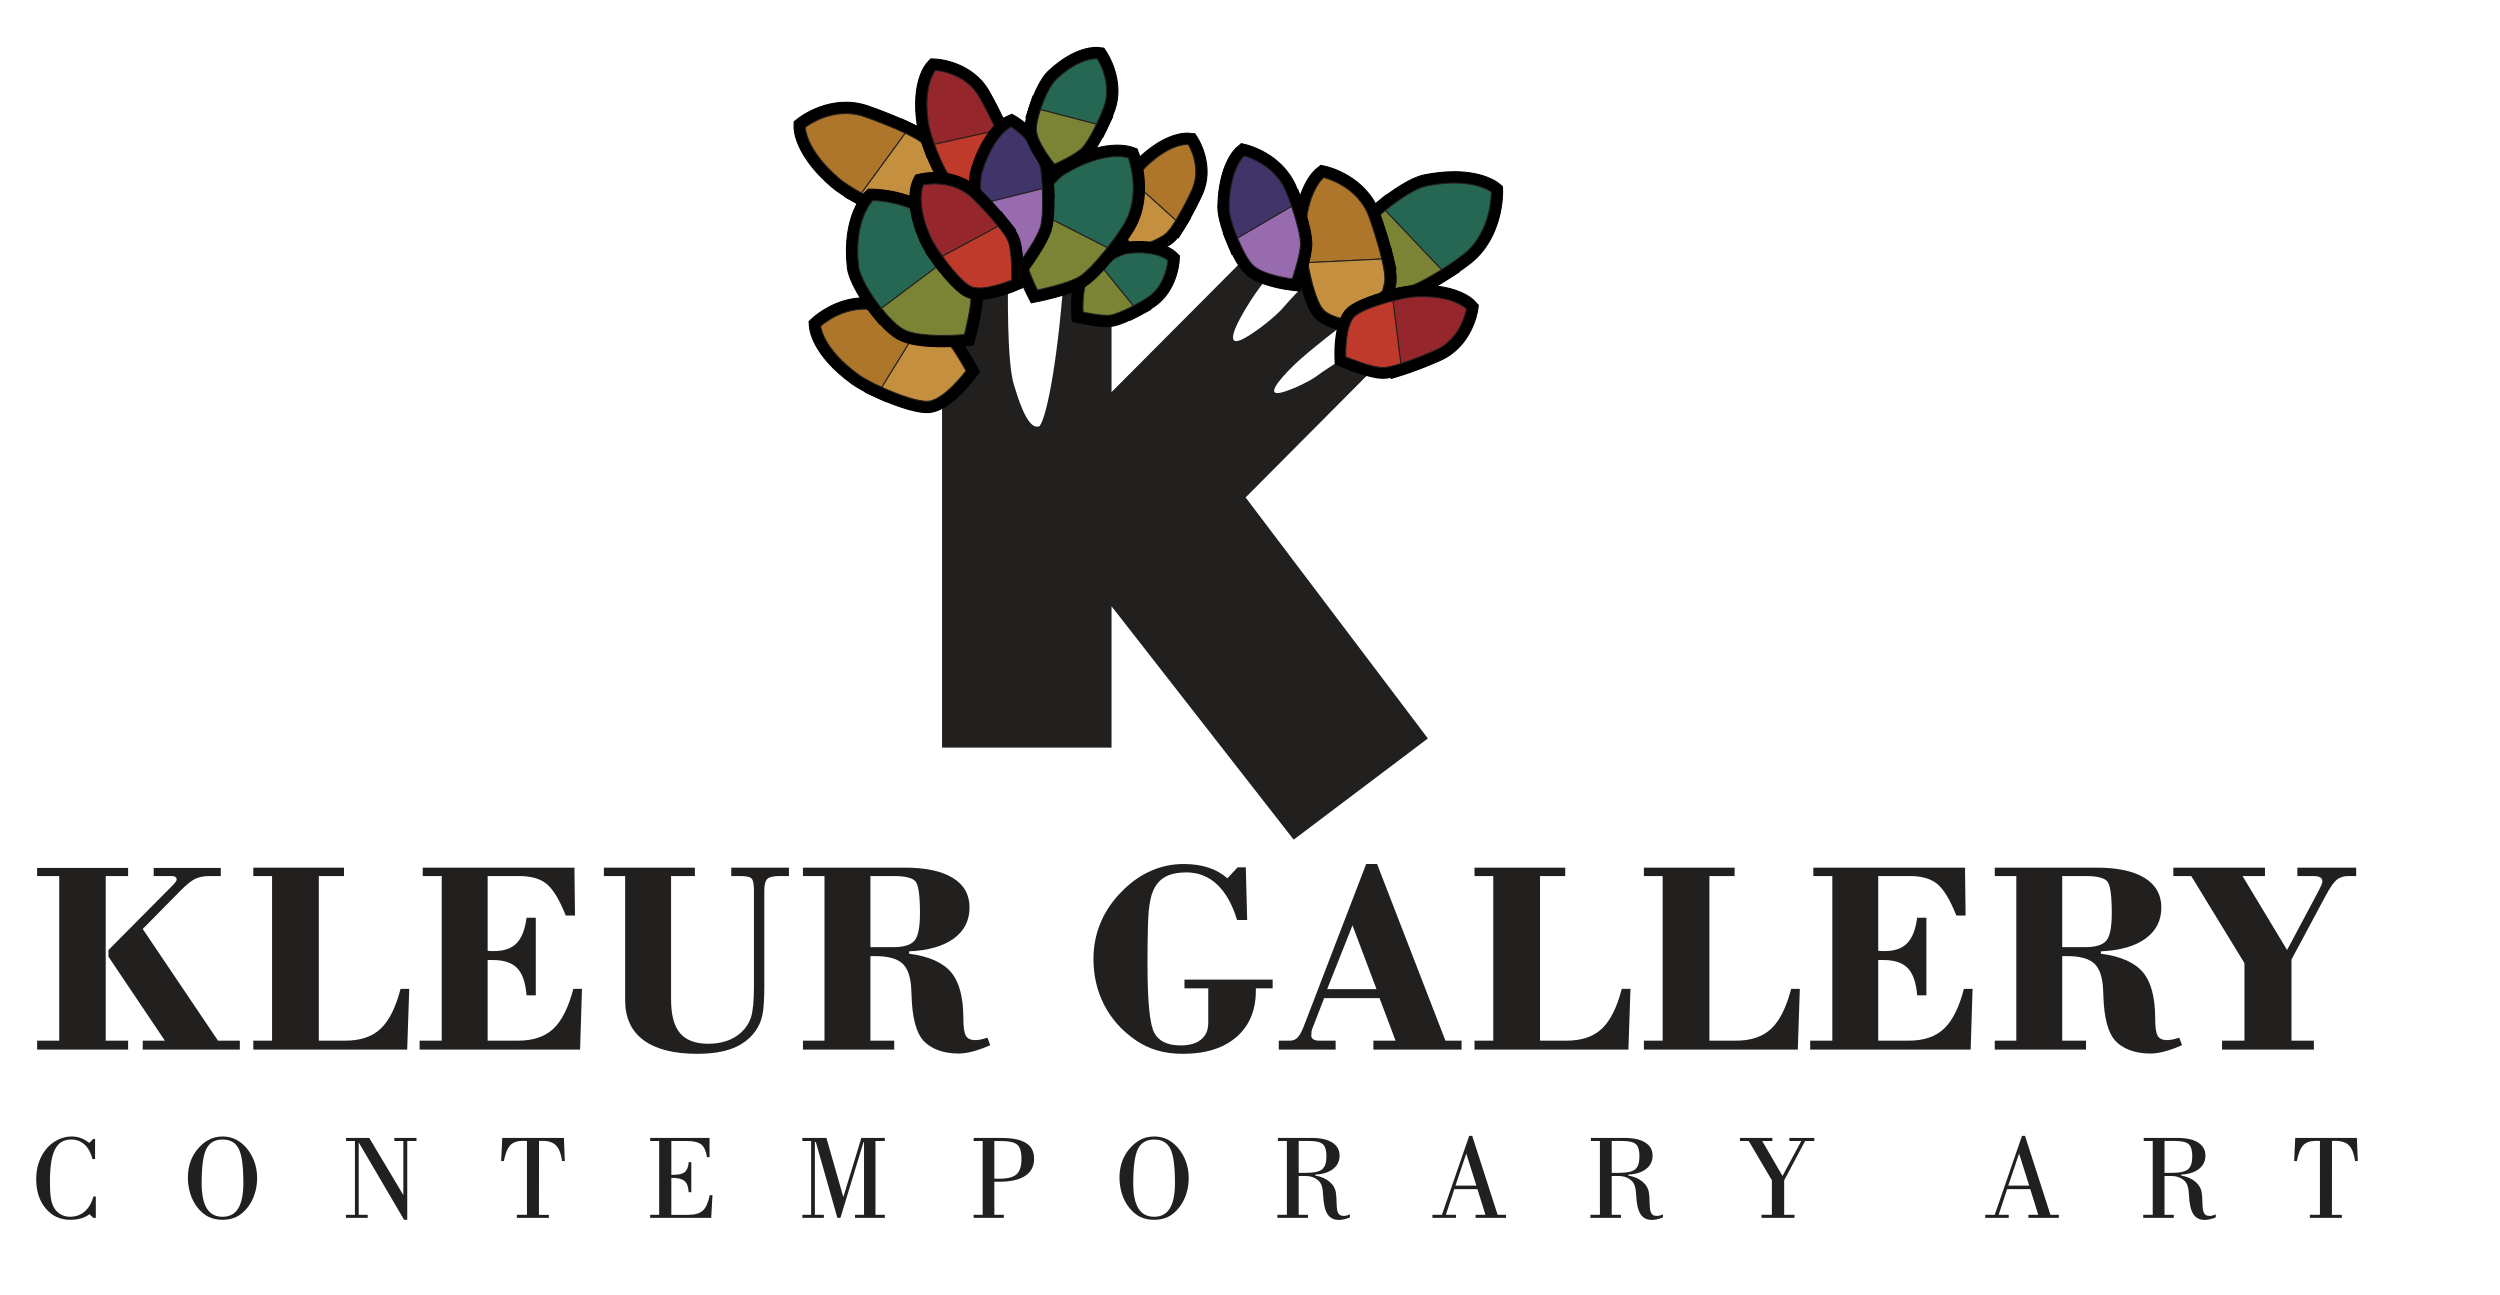 <?xml version="1.0" encoding="UTF-8"?>
<svg xmlns:xlink="http://www.w3.org/1999/xlink" xmlns="http://www.w3.org/2000/svg" viewBox="636.538 738.48 2116.692 1096.5" style="max-height: 500px" version="1.1" xml:space="preserve" width="2116.692" height="1096.5">
 <defs>
  <style type="text/css">
   
    .str0 {stroke:black;stroke-width:0.9;stroke-miterlimit:22.926}
    .str1 {stroke:#221F1F;stroke-width:0.9;stroke-miterlimit:22.926}
    .fil2 {fill:none;fill-rule:nonzero}
    .fil1 {fill:black;fill-rule:nonzero}
    .fil0 {fill:#221F1F;fill-rule:nonzero}
    .fil7 {fill:#266753;fill-rule:nonzero}
    .fil9 {fill:#413469;fill-rule:nonzero}
    .fil8 {fill:#7B8435;fill-rule:nonzero}
    .fil5 {fill:#95262B;fill-rule:nonzero}
    .fil10 {fill:#976BAE;fill-rule:nonzero}
    .fil3 {fill:#AE762A;fill-rule:nonzero}
    .fil6 {fill:#BF3A2B;fill-rule:nonzero}
    .fil4 {fill:#C58F40;fill-rule:nonzero}
   
  </style>
 </defs>
 <g id="Capa_x0020_1">
  <g id="_2239879869696">
   <path d="M1691.17 1159.66l123.34 -123.95 -14.86 -14.95 2.4 3.31c0,0 -43.5,27.18 -49.56,31.99 -6.08,4.79 -20.03,11.49 -29.36,14.31 -15.59,4.68 -5.45,-8.7 8.97,-22.75 12.2,-11.88 42.96,-35.37 52.18,-42.33l-34.47 -34.69c-11.43,11.64 -22.55,23.16 -25.41,26.72 -6.36,7.95 -22.29,20.69 -33.42,27.07 -18.6,10.62 -9.57,-9.56 4.76,-31.85 6.93,-10.77 20.54,-28.22 32.77,-43.39l-15.01 -15.1 -135.85 136.39 0 -116.84 -19.68 -1.11 0.46 -7.95 -86.22 -18.44 -0.51 11.41c-0.04,0.95 -0.3,7.03 -0.55,16.09l-37.02 0 0 417.85 143.52 0 0 -119.64 154.21 197.59 113.62 -85.71 -154.31 -204.03zm-209.83 -221.73l0 0 64.98 13.9 -2.07 -0.13c-0.03,0.43 -0.08,1.11 -0.14,1.9l-35.59 0 29.65 6.34c-4.93,76.66 -14.76,131 -21.56,139.49 -0.77,0.19 -1.47,0.29 -2.11,0.29 -8.72,0 -16.04,-24.07 -19.56,-35.64 -5.77,-18.88 -5.45,-76.71 -4.49,-110.48l-5.05 0 -4.59 0c0.27,-9.58 0.53,-15.67 0.53,-15.67z" class="fil0"></path>
   <path d="M1490.45 953.6l18.07 0 -17.96 -3.84c-0.04,1.24 -0.07,2.53 -0.11,3.84z" class="fil0"></path>
   <path d="M1778.56 941.58l-25.47 -22.29c0,0 -11.5,13.63 -24.58,29.86l21.31 21.45c14.13,-14.41 28.74,-29.02 28.74,-29.02z" class="fil0"></path>
   <path d="M1787.01 1003.22c0,0 -1.05,0.79 -2.73,2.07l15.37 15.47 -12.64 -17.54z" class="fil0"></path>
   <path d="M1368.73 914.38l-7.37 -4.08c-8.72,-4.83 -16.14,-9.65 -20.33,-13.23 -31.53,-26.88 -32.18,-48.59 -32.17,-50.98l0.06 -4.55 3.59 -2.82c1.05,-0.82 27.6,-21.42 59.15,-10.46 9.7,3.38 24.12,8.93 35.48,14.37l10.37 4.99 -48.78 66.76zm-39.7 -63.64l0 0c2.03,6.01 7.81,17.64 24.42,31.79 2.06,1.78 5.6,4.21 9.9,6.84l24.99 -34.22c-8.14,-3.44 -16.62,-6.64 -22.98,-8.85 -15.19,-5.31 -29.25,0.51 -36.33,4.44z" class="fil1"></path>
   <path d="M1368.73 914.38l-7.37 -4.08c-8.72,-4.83 -16.14,-9.65 -20.33,-13.23 -31.53,-26.88 -32.18,-48.59 -32.17,-50.98l0.06 -4.55 3.59 -2.82c1.05,-0.82 27.6,-21.42 59.15,-10.46 9.7,3.38 24.12,8.93 35.48,14.37l10.37 4.99 -48.78 66.76zm-39.7 -63.64l0 0c2.03,6.01 7.81,17.64 24.42,31.79 2.06,1.78 5.6,4.21 9.9,6.84l24.99 -34.22c-8.14,-3.44 -16.62,-6.64 -22.98,-8.85 -15.19,-5.31 -29.25,0.51 -36.33,4.44z" class="fil2 str0"></path>
   <path d="M1396.74 925.36c-12.6,-2.91 -28.94,-11.49 -35.38,-15.06l-9.47 -5.25 48.1 -65.81 7.14 3.38c8.18,3.93 13.85,7.3 17.37,10.38 9.57,8.42 20.33,32.06 22.42,36.71l2.46 5.61 -4.04 4.59c-5.54,6.28 -24.9,26.74 -41.37,26.43 -2.16,-0.03 -4.51,-0.37 -7.23,-0.98zm-16.48 -26.75l0 0c8.2,4.02 15.69,6.97 20.75,8.12 1.83,0.43 2.87,0.5 3.34,0.51 4.29,0.07 14.35,-7.43 22.44,-15.48 -4.6,-9.51 -10.99,-20.97 -14.92,-24.4 -0.77,-0.68 -2.46,-1.95 -5.96,-3.89l-25.65 35.14z" class="fil1"></path>
   <path d="M1396.74 925.36c-12.6,-2.91 -28.94,-11.49 -35.38,-15.06l-9.47 -5.25 48.1 -65.81 7.14 3.38c8.18,3.93 13.85,7.3 17.37,10.38 9.57,8.42 20.33,32.06 22.42,36.71l2.46 5.61 -4.04 4.59c-5.54,6.28 -24.9,26.74 -41.37,26.43 -2.16,-0.03 -4.51,-0.37 -7.23,-0.98zm-16.48 -26.75l0 0c8.2,4.02 15.69,6.97 20.75,8.12 1.83,0.43 2.87,0.5 3.34,0.51 4.29,0.07 14.35,-7.43 22.44,-15.48 -4.6,-9.51 -10.99,-20.97 -14.92,-24.4 -0.77,-0.68 -2.46,-1.95 -5.96,-3.89l-25.65 35.14z" class="fil2 str0"></path>
   <path d="M1368.51 837.28c-26.92,-9.38 -50.08,8.94 -50.08,8.94 0,0 -0.23,18.83 28.82,43.59 3.7,3.17 10.73,7.72 18.74,12.13l37.02 -50.69c-11.44,-5.46 -25.74,-10.92 -34.5,-13.97z" class="fil3"></path>
   <path d="M1368.51 837.28c-26.92,-9.38 -50.08,8.94 -50.08,8.94 0,0 -0.23,18.83 28.82,43.59 3.7,3.17 10.73,7.72 18.74,12.13l37.02 -50.69c-11.44,-5.46 -25.74,-10.92 -34.5,-13.97z" class="fil2 str1"></path>
   <path d="M1365.99 901.94c13.48,7.46 29.82,14.7 38.17,14.85 13.33,0.25 34,-23.19 34,-23.19 0,0 -11.48,-25.95 -19.97,-33.42 -3.07,-2.69 -8.68,-5.82 -15.18,-8.93l-37.02 50.69z" class="fil4"></path>
   <path d="M1365.99 901.94c13.48,7.46 29.82,14.7 38.17,14.85 13.33,0.25 34,-23.19 34,-23.19 0,0 -11.48,-25.95 -19.97,-33.42 -3.07,-2.69 -8.68,-5.82 -15.18,-8.93l-37.02 50.69z" class="fil2 str1"></path>
   <path d="M1421.54 871.8l-2.84 -7.94c-2.92,-8.11 -4.97,-15.49 -5.66,-20.2 -5.18,-35.63 7.05,-50.38 8.46,-51.95l3.05 -3.36 4.54 0.21c1.24,0.07 30.57,1.88 44.96,27.33 4.35,7.72 10.51,19.47 14.72,29.36l4.5 10.57 -71.73 15.98zm12.16 -63.18l0 0c-1.93,5.14 -4.2,15.39 -1.73,32.3 0.23,1.69 0.89,4.59 2.09,8.52l32.28 -7.19c-3.06,-6.22 -6.33,-12.35 -8.92,-16.97 -6.11,-10.79 -17.06,-15.02 -23.72,-16.66z" class="fil1"></path>
   <path d="M1421.54 871.8l-2.84 -7.94c-2.92,-8.11 -4.97,-15.49 -5.66,-20.2 -5.18,-35.63 7.05,-50.38 8.46,-51.95l3.05 -3.36 4.54 0.21c1.24,0.07 30.57,1.88 44.96,27.33 4.35,7.72 10.51,19.47 14.72,29.36l4.5 10.57 -71.73 15.98zm12.16 -63.18l0 0c-1.93,5.14 -4.2,15.39 -1.73,32.3 0.23,1.69 0.89,4.59 2.09,8.52l32.28 -7.19c-3.06,-6.22 -6.33,-12.35 -8.92,-16.97 -6.11,-10.79 -17.06,-15.02 -23.72,-16.66z" class="fil2 str0"></path>
   <path d="M1465.84 906.24c-13.6,0 -22.94,-2.46 -28.48,-7.53 -8.28,-7.55 -15.8,-26.87 -18.66,-34.85l-3.65 -10.19 70.59 -15.72 3.12 7.29c3.13,7.35 4.87,12.68 5.41,16.78 1.42,11.1 -5.06,32.58 -6.37,36.78l-1.84 5.85 -6.07 0.77c-0.27,0.03 -6.5,0.82 -14.05,0.82zm-25.19 -38.7l0 0c3.86,9 7.5,15.14 9.58,17.06 0.78,0.7 5.09,2.53 15.61,2.53 1.98,0 3.86,-0.06 5.5,-0.15 2.45,-8.99 4.35,-18.75 3.87,-22.49 -0.09,-0.58 -0.32,-1.9 -1.16,-4.39l-33.4 7.44z" class="fil1"></path>
   <path d="M1465.84 906.24c-13.6,0 -22.94,-2.46 -28.48,-7.53 -8.28,-7.55 -15.8,-26.87 -18.66,-34.85l-3.65 -10.19 70.59 -15.72 3.12 7.29c3.13,7.35 4.87,12.68 5.41,16.78 1.42,11.1 -5.06,32.58 -6.37,36.78l-1.84 5.85 -6.07 0.77c-0.27,0.03 -6.5,0.82 -14.05,0.82zm-25.19 -38.7l0 0c3.86,9 7.5,15.14 9.58,17.06 0.78,0.7 5.09,2.53 15.61,2.53 1.98,0 3.86,-0.06 5.5,-0.15 2.45,-8.99 4.35,-18.75 3.87,-22.49 -0.09,-0.58 -0.32,-1.9 -1.16,-4.39l-33.4 7.44z" class="fil2 str0"></path>
   <path d="M1465.74 820.6c-11.98,-21.19 -37.14,-22.49 -37.14,-22.49 0,0 -10.78,11.95 -6.1,44.18 0.61,4.13 2.55,10.99 5.2,18.36l52.28 -11.65c-4.25,-9.97 -10.35,-21.52 -14.24,-28.4z" class="fil5"></path>
   <path d="M1465.74 820.6c-11.98,-21.19 -37.14,-22.49 -37.14,-22.49 0,0 -10.78,11.95 -6.1,44.18 0.61,4.13 2.55,10.99 5.2,18.36l52.28 -11.65c-4.25,-9.97 -10.35,-21.52 -14.24,-28.4z" class="fil2 str1"></path>
   <path d="M1427.7 860.65c4.43,12.36 10.82,26.19 16.11,31 8.39,7.68 34.86,4.29 34.86,4.29 0,0 7.23,-23.12 6.01,-32.67 -0.45,-3.48 -2.29,-8.62 -4.7,-14.27l-52.28 11.65z" class="fil6"></path>
   <path d="M1427.7 860.65c4.43,12.36 10.82,26.19 16.11,31 8.39,7.68 34.86,4.29 34.86,4.29 0,0 7.23,-23.12 6.01,-32.67 -0.45,-3.48 -2.29,-8.62 -4.7,-14.27l-52.28 11.65z" class="fil2 str1"></path>
   <path d="M1634.26 939.84l-50.62 -45.63 4.8 -6.91c4.46,-6.41 8.84,-11.81 12,-14.83 20.1,-19.19 35.62,-21.27 41.34,-21.27l6.48 0.61 2.42 3.85c0.61,0.97 14.85,23.85 3.47,48.15 -3.3,7.09 -8.69,17.7 -13.9,26.2l-5.99 9.83zm-25.13 -48.38l0 0 20.55 18.52c2.8,-5.26 5.38,-10.46 7.16,-14.26 4.41,-9.39 2.27,-18.9 0.15,-24.58 -4.74,1.42 -12.91,5.17 -23.33,15.15 -1.03,0.95 -2.57,2.68 -4.53,5.17z" class="fil1"></path>
   <path d="M1634.26 939.84l-50.62 -45.63 4.8 -6.91c4.46,-6.41 8.84,-11.81 12,-14.83 20.1,-19.19 35.62,-21.27 41.34,-21.27l6.48 0.61 2.42 3.85c0.61,0.97 14.85,23.85 3.47,48.15 -3.3,7.09 -8.69,17.7 -13.9,26.2l-5.99 9.83zm-25.13 -48.38l0 0 20.55 18.52c2.8,-5.26 5.38,-10.46 7.16,-14.26 4.41,-9.39 2.27,-18.9 0.15,-24.58 -4.74,1.42 -12.91,5.17 -23.33,15.15 -1.03,0.95 -2.57,2.68 -4.53,5.17z" class="fil2 str0"></path>
   <path d="M1594.13 959.55l-4.17 -4.49c-4.52,-4.9 -19.14,-21.97 -17.49,-35.48 1.18,-9.84 10.52,-24.45 15.98,-32.28l6.19 -8.89 49.76 44.84 -4.15 6.78c-3.8,6.21 -6.87,10.3 -9.66,12.9 -7.55,6.96 -26.85,13.49 -30.64,14.72l-5.82 1.9zm4.08 -52.2l0 0c-4.11,6.89 -6.51,12.28 -6.79,14.56 -0.12,2.51 3.68,9.21 8.59,15.48 7.61,-2.86 15.32,-6.38 17.58,-8.47 0.32,-0.3 0.94,-0.97 1.98,-2.33l-21.36 -19.24z" class="fil1"></path>
   <path d="M1594.13 959.55l-4.17 -4.49c-4.52,-4.9 -19.14,-21.97 -17.49,-35.48 1.18,-9.84 10.52,-24.45 15.98,-32.28l6.19 -8.89 49.76 44.84 -4.15 6.78c-3.8,6.21 -6.87,10.3 -9.66,12.9 -7.55,6.96 -26.85,13.49 -30.64,14.72l-5.82 1.9zm4.08 -52.2l0 0c-4.11,6.89 -6.51,12.28 -6.79,14.56 -0.12,2.51 3.68,9.21 8.59,15.48 7.61,-2.86 15.32,-6.38 17.58,-8.47 0.32,-0.3 0.94,-0.97 1.98,-2.33l-21.36 -19.24z" class="fil2 str0"></path>
   <path d="M1645.5 899.76c9.28,-19.83 -2.89,-38.97 -2.89,-38.97 0,0 -14.35,-1.66 -35.55,18.59 -2.74,2.59 -6.73,7.59 -10.76,13.37l35.79 32.29c5.11,-8.33 10.41,-18.83 13.41,-25.28z" class="fil3"></path>
   <path d="M1645.5 899.76c9.28,-19.83 -2.89,-38.97 -2.89,-38.97 0,0 -14.35,-1.66 -35.55,18.59 -2.74,2.59 -6.73,7.59 -10.76,13.37l35.79 32.29c5.11,-8.33 10.41,-18.83 13.41,-25.28z" class="fil2 str1"></path>
   <path d="M1596.3 892.75c-6.77,9.71 -13.57,21.61 -14.35,27.99 -1.26,10.19 15.04,27.84 15.04,27.84 0,0 20.73,-6.75 27.09,-12.66 2.3,-2.14 5.13,-6.17 8.01,-10.88l-35.79 -32.29z" class="fil4"></path>
   <path d="M1596.3 892.75c-6.77,9.71 -13.57,21.61 -14.35,27.99 -1.26,10.19 15.04,27.84 15.04,27.84 0,0 20.73,-6.75 27.09,-12.66 2.3,-2.14 5.13,-6.17 8.01,-10.88l-35.79 -32.29z" class="fil2 str1"></path>
   <path d="M1593.55 1009.56l-38.23 -47.36 8.35 -5.87c2.71,-1.92 16.77,-11.51 26.75,-12.7 6.8,-0.83 13.21,-0.88 19.05,-0.21 14.46,1.7 21.21,7.46 22.41,8.59l3.24 3.07 -0.26 4.45c-0.06,1.04 -1.74,25.36 -20.86,38.43 -3.37,2.32 -8.3,5.21 -13.5,7.95l-6.95 3.65zm-10.17 -43.03l0 0 15.06 18.67c1.85,-1.09 3.47,-2.11 4.8,-3.01 7,-4.8 10.15,-12.76 11.51,-18.15 -4.3,-1.5 -12.85,-2.57 -22.05,-1.44 -1.47,0.17 -4.97,1.56 -9.32,3.93z" class="fil1"></path>
   <path d="M1593.55 1009.56l-38.23 -47.36 8.35 -5.87c2.71,-1.92 16.77,-11.51 26.75,-12.7 6.8,-0.83 13.21,-0.88 19.05,-0.21 14.46,1.7 21.21,7.46 22.41,8.59l3.24 3.07 -0.26 4.45c-0.06,1.04 -1.74,25.36 -20.86,38.43 -3.37,2.32 -8.3,5.21 -13.5,7.95l-6.95 3.65zm-10.17 -43.03l0 0 15.06 18.67c1.85,-1.09 3.47,-2.11 4.8,-3.01 7,-4.8 10.15,-12.76 11.51,-18.15 -4.3,-1.5 -12.85,-2.57 -22.05,-1.44 -1.47,0.17 -4.97,1.56 -9.32,3.93z" class="fil2 str0"></path>
   <path d="M1565.83 1014.49c-7.12,-0.84 -14.35,-2.42 -14.35,-2.42l-7.1 -1.56 -0.38 -7.29c-0.29,-5.57 -0.72,-24.5 5.9,-34.2 3.29,-4.8 9.31,-9.55 13.76,-12.69l7.32 -5.15 39.84 49.34 -10.35 5.41c-7.06,3.7 -16.86,8.25 -23.39,8.93 -2.91,0.3 -6.59,0.17 -11.25,-0.37zm-2.78 -19.68l0 0c1.6,0.25 3.3,0.5 4.99,0.7 4.4,0.52 6.43,0.41 7.09,0.34 0.78,-0.07 2.71,-0.59 5.86,-1.84l-13.28 -16.46c-0.98,0.96 -1.69,1.72 -2.03,2.26 -1.46,2.13 -2.37,8.54 -2.63,15z" class="fil1"></path>
   <path d="M1565.83 1014.49c-7.12,-0.84 -14.35,-2.42 -14.35,-2.42l-7.1 -1.56 -0.38 -7.29c-0.29,-5.57 -0.72,-24.5 5.9,-34.2 3.29,-4.8 9.31,-9.55 13.76,-12.69l7.32 -5.15 39.84 49.34 -10.35 5.41c-7.06,3.7 -16.86,8.25 -23.39,8.93 -2.91,0.3 -6.59,0.17 -11.25,-0.37zm-2.78 -19.68l0 0c1.6,0.25 3.3,0.5 4.99,0.7 4.4,0.52 6.43,0.41 7.09,0.34 0.78,-0.07 2.71,-0.59 5.86,-1.84l-13.28 -16.46c-0.98,0.96 -1.69,1.72 -2.03,2.26 -1.46,2.13 -2.37,8.54 -2.63,15z" class="fil2 str0"></path>
   <path d="M1608.64 990.08c15.44,-10.57 16.69,-31.11 16.69,-31.11 0,0 -9.33,-8.81 -33.77,-5.86 -5.12,0.61 -14.59,5.54 -22.41,11.04l26.9 33.31c4.87,-2.55 9.48,-5.25 12.59,-7.38z" class="fil7"></path>
   <path d="M1608.64 990.08c15.44,-10.57 16.69,-31.11 16.69,-31.11 0,0 -9.33,-8.81 -33.77,-5.86 -5.12,0.61 -14.59,5.54 -22.41,11.04l26.9 33.31c4.87,-2.55 9.48,-5.25 12.59,-7.38z" class="fil2 str1"></path>
   <path d="M1569.15 964.15c-4.97,3.5 -9.27,7.22 -11.36,10.26 -5.31,7.79 -4.24,28.33 -4.24,28.33 0,0 15.29,3.35 22.54,2.62 4.4,-0.46 12.5,-3.99 19.96,-7.89l-26.9 -33.32z" class="fil8"></path>
   <path d="M1569.15 964.15c-4.97,3.5 -9.27,7.22 -11.36,10.26 -5.31,7.79 -4.24,28.33 -4.24,28.33 0,0 15.29,3.35 22.54,2.62 4.4,-0.46 12.5,-3.99 19.96,-7.89l-26.9 -33.32z" class="fil2 str1"></path>
   <path d="M1386.87 1078.61l-7.68 -3.51c-9.09,-4.14 -16.86,-8.36 -21.29,-11.6 -33.56,-24.33 -35.88,-45.94 -36.04,-48.32l-0.31 -4.53 3.34 -3.09c0.57,-0.53 13.97,-12.77 33.64,-16.1 8.27,-1.4 16.53,-1.05 24.54,1.05 9.89,2.6 24.7,7.01 36.48,11.59l10.73 4.14 -43.41 70.37zm-44.55 -60.36l0 0c2.47,5.82 9.15,16.97 26.81,29.79 2.2,1.61 5.92,3.75 10.43,6.04l22.24 -36.06c-8.41,-2.81 -17.1,-5.31 -23.6,-7.02 -13.34,-3.5 -28.88,2.58 -35.88,7.25z" class="fil1"></path>
   <path d="M1386.87 1078.61l-7.68 -3.51c-9.09,-4.14 -16.86,-8.36 -21.29,-11.6 -33.56,-24.33 -35.88,-45.94 -36.04,-48.32l-0.31 -4.53 3.34 -3.09c0.57,-0.53 13.97,-12.77 33.64,-16.1 8.27,-1.4 16.53,-1.05 24.54,1.05 9.89,2.6 24.7,7.01 36.48,11.59l10.73 4.14 -43.41 70.37zm-44.55 -60.36l0 0c2.47,5.82 9.15,16.97 26.81,29.79 2.2,1.61 5.92,3.75 10.43,6.04l22.24 -36.06c-8.41,-2.81 -17.1,-5.31 -23.6,-7.02 -13.34,-3.5 -28.88,2.58 -35.88,7.25z" class="fil2 str0"></path>
   <path d="M1425.28 1087.51l-0.02 0c-0.78,0.14 -1.56,0.23 -2.33,0.26 -12.7,0.77 -34.81,-8.6 -43.74,-12.67l-9.85 -4.48 42.8 -69.4 7.4 2.86c8.5,3.28 14.42,6.2 18.13,8.98 10.19,7.66 22.77,30.39 25.2,34.85l2.9 5.4 -3.68 4.89c-3.29,4.41 -20.67,26.57 -36.81,29.31zm-28.16 -25.53l0 0c11.87,4.7 21.01,6.94 24.68,6.72l0.28 -0.03c5.07,-0.86 14.24,-9.41 20.88,-17.17 -5.33,-9.12 -12.58,-20.01 -16.74,-23.13 -0.84,-0.63 -2.63,-1.75 -6.26,-3.42l-22.84 37.03z" class="fil1"></path>
   <path d="M1425.28 1087.51l-0.02 0c-0.78,0.14 -1.56,0.23 -2.33,0.26 -12.7,0.77 -34.81,-8.6 -43.74,-12.67l-9.85 -4.48 42.8 -69.4 7.4 2.86c8.5,3.28 14.42,6.2 18.13,8.98 10.19,7.66 22.77,30.39 25.2,34.85l2.9 5.4 -3.68 4.89c-3.29,4.41 -20.67,26.57 -36.81,29.31zm-28.16 -25.53l0 0c11.87,4.7 21.01,6.94 24.68,6.72l0.28 -0.03c5.07,-0.86 14.24,-9.41 20.88,-17.17 -5.33,-9.12 -12.58,-20.01 -16.74,-23.13 -0.84,-0.63 -2.63,-1.75 -6.26,-3.42l-22.84 37.03z" class="fil2 str0"></path>
   <path d="M1380.63 1001.74c-27.59,-7.23 -49.24,12.82 -49.24,12.82 0,0 1.23,18.8 32.13,41.21 3.94,2.88 11.3,6.83 19.63,10.64l32.98 -53.41c-11.85,-4.57 -26.54,-8.88 -35.5,-11.26z" class="fil3"></path>
   <path d="M1380.63 1001.74c-27.59,-7.23 -49.24,12.82 -49.24,12.82 0,0 1.23,18.8 32.13,41.21 3.94,2.88 11.3,6.83 19.63,10.64l32.98 -53.41c-11.85,-4.57 -26.54,-8.88 -35.5,-11.26z" class="fil2 str1"></path>
   <path d="M1383.15 1066.41c14.01,6.4 30.87,12.33 39.21,11.82 13.31,-0.78 32.12,-25.77 32.12,-25.77 0,0 -13.51,-24.97 -22.54,-31.74 -3.27,-2.46 -9.12,-5.13 -15.82,-7.73l-32.97 53.42z" class="fil4"></path>
   <path d="M1383.15 1066.41c14.01,6.4 30.87,12.33 39.21,11.82 13.31,-0.78 32.12,-25.77 32.12,-25.77 0,0 -13.51,-24.97 -22.54,-31.74 -3.27,-2.46 -9.12,-5.13 -15.82,-7.73l-32.97 53.42z" class="fil2 str1"></path>
   <path d="M1381.13 1012.73l-5.78 -7.28c-9.04,-11.35 -20.06,-28.76 -21.38,-40.49 -4.89,-43.84 14.15,-62.79 14.96,-63.58l2.79 -2.7 3.9 0.02c1.75,0.01 42.57,0.63 63.95,28.35 4.03,5.22 9.04,12.86 13.75,20.93l4.27 7.35 -76.46 57.4zm-1.14 -94.61l0 0c-3.56,5.63 -9.85,19.54 -7.03,44.71 0.46,4.11 4.85,13.25 11.8,23.28l47.64 -35.77c-2.84,-4.53 -5.64,-8.63 -7.96,-11.62 -12.17,-15.76 -34.82,-19.66 -44.45,-20.6z" class="fil1"></path>
   <path d="M1381.13 1012.73l-5.78 -7.28c-9.04,-11.35 -20.06,-28.76 -21.38,-40.49 -4.89,-43.84 14.15,-62.79 14.96,-63.58l2.79 -2.7 3.9 0.02c1.75,0.01 42.57,0.63 63.95,28.35 4.03,5.22 9.04,12.86 13.75,20.93l4.27 7.35 -76.46 57.4zm-1.14 -94.61l0 0c-3.56,5.63 -9.85,19.54 -7.03,44.71 0.46,4.11 4.85,13.25 11.8,23.28l47.64 -35.77c-2.84,-4.53 -5.64,-8.63 -7.96,-11.62 -12.17,-15.76 -34.82,-19.66 -44.45,-20.6z" class="fil2 str0"></path>
   <path d="M1434.78 1032.07c-18.02,0 -30.57,-2.15 -38.28,-6.56 -7.89,-4.49 -15.86,-13.38 -21.16,-20.06l-6.12 -7.68 78.71 -59.07 5.39 9.32c6.33,10.9 14.06,25.97 14.97,35.82 1.15,13.15 -5.28,37.66 -6.03,40.41l-1.73 6.42 -6.61 0.62c-0.36,0.03 -8.69,0.78 -19.14,0.78zm-38.05 -31.05l0 0c3.52,3.7 6.73,6.48 9.25,7.91 2.11,1.2 9.18,4.04 28.8,4.04 4.04,0 7.73,-0.12 10.67,-0.27 2.15,-9.29 4.31,-21.3 3.79,-27.12 -0.23,-2.73 -2.34,-8.98 -7.25,-18.53l-45.26 33.97z" class="fil1"></path>
   <path d="M1434.78 1032.07c-18.02,0 -30.57,-2.15 -38.28,-6.56 -7.89,-4.49 -15.86,-13.38 -21.16,-20.06l-6.12 -7.68 78.71 -59.07 5.39 9.32c6.33,10.9 14.06,25.97 14.97,35.82 1.15,13.15 -5.28,37.66 -6.03,40.41l-1.73 6.42 -6.61 0.62c-0.36,0.03 -8.69,0.78 -19.14,0.78zm-38.05 -31.05l0 0c3.52,3.7 6.73,6.48 9.25,7.91 2.11,1.2 9.18,4.04 28.8,4.04 4.04,0 7.73,-0.12 10.67,-0.27 2.15,-9.29 4.31,-21.3 3.79,-27.12 -0.23,-2.73 -2.34,-8.98 -7.25,-18.53l-45.26 33.97z" class="fil2 str0"></path>
   <path d="M1432.02 932.89c-18.8,-24.34 -56.44,-24.64 -56.44,-24.64 0,0 -16.54,15.98 -12.1,55.64 0.91,8.31 9.56,23.33 19.34,35.63l62.26 -46.72c-4.51,-7.72 -9.29,-15.03 -13.06,-19.91z" class="fil7"></path>
   <path d="M1432.02 932.89c-18.8,-24.34 -56.44,-24.64 -56.44,-24.64 0,0 -16.54,15.98 -12.1,55.64 0.91,8.31 9.56,23.33 19.34,35.63l62.26 -46.72c-4.51,-7.72 -9.29,-15.03 -13.06,-19.91z" class="fil2 str1"></path>
   <path d="M1382.82 999.52c6.23,7.83 12.91,14.56 18.41,17.7 14.06,8.03 51.8,4.55 51.8,4.55 0,0 6.8,-25.25 5.72,-37.05 -0.64,-7.13 -6.82,-20.04 -13.67,-31.92l-62.26 46.72z" class="fil8"></path>
   <path d="M1382.82 999.52c6.23,7.83 12.91,14.56 18.41,17.7 14.06,8.03 51.8,4.55 51.8,4.55 0,0 6.8,-25.25 5.72,-37.05 -0.64,-7.13 -6.82,-20.04 -13.67,-31.92l-62.26 46.72z" class="fil2 str1"></path>
   <path d="M1855.52 979.09l-60.02 -63.28 7.84 -6.51c10.86,-9.03 27.56,-20.39 38.81,-22.68 9,-1.82 17.63,-2.75 25.62,-2.75 24.62,0 36.15,8.72 37.41,9.72l3.46 2.78 0.11 4.47c0.03,1.56 0.46,38.17 -26.4,59.88 -5.03,4.07 -12.4,9.23 -20.21,14.17l-6.62 4.2zm-31.89 -61.37l0 0 34.86 36.75c4.65,-3.12 8.75,-6.12 11.85,-8.6 14.37,-11.61 18.03,-30.22 18.96,-39.31 -3.93,-1.59 -10.97,-3.59 -21.53,-3.59 -6.75,0 -14.06,0.81 -21.79,2.38 -4.07,0.83 -12.78,5.45 -22.35,12.37z" class="fil1"></path>
   <path d="M1855.52 979.09l-60.02 -63.28 7.84 -6.51c10.86,-9.03 27.56,-20.39 38.81,-22.68 9,-1.82 17.63,-2.75 25.62,-2.75 24.62,0 36.15,8.72 37.41,9.72l3.46 2.78 0.11 4.47c0.03,1.56 0.46,38.17 -26.4,59.88 -5.03,4.07 -12.4,9.23 -20.21,14.17l-6.62 4.2zm-31.89 -61.37l0 0 34.86 36.75c4.65,-3.12 8.75,-6.12 11.85,-8.6 14.37,-11.61 18.03,-30.22 18.96,-39.31 -3.93,-1.59 -10.97,-3.59 -21.53,-3.59 -6.75,0 -14.06,0.81 -21.79,2.38 -4.07,0.83 -12.78,5.45 -22.35,12.37z" class="fil2 str0"></path>
   <path d="M1815.94 992.37c-12.57,0 -27.34,-2.02 -27.96,-2.1l-7.21 -0.98 -0.97 -7.22c-0.79,-6.04 -4.35,-36.91 4.37,-52.16 4.2,-7.37 12.74,-15.27 19.17,-20.61l6.87 -5.73 61.78 65.12 -9.85 6.2c-10.48,6.62 -24.98,14.87 -34.49,16.63 -3.12,0.57 -6.93,0.85 -11.71,0.85zm-17.94 -20.17l0 0c5.03,0.52 11.9,1.06 17.94,1.06 4.41,0 6.93,-0.28 8.27,-0.54 2.73,-0.49 8.69,-2.91 17.72,-7.97l-33.06 -34.84c-3.83,3.72 -6.73,7.05 -8.12,9.5 -3.35,5.88 -3.65,20.8 -2.75,32.79z" class="fil1"></path>
   <path d="M1815.94 992.37c-12.57,0 -27.34,-2.02 -27.96,-2.1l-7.21 -0.98 -0.97 -7.22c-0.79,-6.04 -4.35,-36.91 4.37,-52.16 4.2,-7.37 12.74,-15.27 19.17,-20.61l6.87 -5.73 61.78 65.12 -9.85 6.2c-10.48,6.62 -24.98,14.87 -34.49,16.63 -3.12,0.57 -6.93,0.85 -11.71,0.85zm-17.94 -20.17l0 0c5.03,0.52 11.9,1.06 17.94,1.06 4.41,0 6.93,-0.28 8.27,-0.54 2.73,-0.49 8.69,-2.91 17.72,-7.97l-33.06 -34.84c-3.83,3.72 -6.73,7.05 -8.12,9.5 -3.35,5.88 -3.65,20.8 -2.75,32.79z" class="fil2 str0"></path>
   <path d="M1876.33 953.29c23.55,-19.02 22.86,-52.25 22.86,-52.25 0,0 -16.15,-12.97 -55.13,-5.05 -8.17,1.65 -22.73,10.79 -34.62,20.65l47.62 50.18c7.49,-4.74 14.54,-9.69 19.27,-13.53z" class="fil7"></path>
   <path d="M1876.33 953.29c23.55,-19.02 22.86,-52.25 22.86,-52.25 0,0 -16.15,-12.97 -55.13,-5.05 -8.17,1.65 -22.73,10.79 -34.62,20.65l47.62 50.18c7.49,-4.74 14.54,-9.69 19.27,-13.53z" class="fil2 str1"></path>
   <path d="M1809.44 916.64c-7.53,6.27 -14.04,12.86 -16.99,18.01 -7.54,13.22 -3.17,46.16 -3.17,46.16 0,0 25.05,3.44 36.65,1.3 7.03,-1.29 19.59,-8.04 31.13,-15.29l-47.62 -50.18z" class="fil8"></path>
   <path d="M1809.44 916.64c-7.53,6.27 -14.04,12.86 -16.99,18.01 -7.54,13.22 -3.17,46.16 -3.17,46.16 0,0 25.05,3.44 36.65,1.3 7.03,-1.29 19.59,-8.04 31.13,-15.29l-47.62 -50.18z" class="fil2 str1"></path>
   <path d="M1576.76 960.27l-77.72 -39.55 5.22 -8.77c7.22,-12.16 19.15,-28.42 29.01,-34.36 37.54,-22.56 59.82,-15.18 61.72,-14.5l4.22 1.47 1.58 4.17c0.53,1.46 13.17,35.81 -4.86,65.27 -3.39,5.52 -8.61,12.85 -14.31,20.12l-4.86 6.15zm-50.57 -47.17l0 0 45.15 22.97c3.33,-4.48 6.26,-8.73 8.3,-12.06 9.65,-15.74 6.89,-34.52 4.74,-43.4 -7.36,-0.26 -21.52,1.5 -41.26,13.35 -3.56,2.15 -10.23,9.41 -16.93,19.14z" class="fil1"></path>
   <path d="M1576.76 960.27l-77.72 -39.55 5.22 -8.77c7.22,-12.16 19.15,-28.42 29.01,-34.36 37.54,-22.56 59.82,-15.18 61.72,-14.5l4.22 1.47 1.58 4.17c0.53,1.46 13.17,35.81 -4.86,65.27 -3.39,5.52 -8.61,12.85 -14.31,20.12l-4.86 6.15zm-50.57 -47.17l0 0 45.15 22.97c3.33,-4.48 6.26,-8.73 8.3,-12.06 9.65,-15.74 6.89,-34.52 4.74,-43.4 -7.36,-0.26 -21.52,1.5 -41.26,13.35 -3.56,2.15 -10.23,9.41 -16.93,19.14z" class="fil2 str0"></path>
   <path d="M1509.73 994.87l-3.33 -6.48c-2.77,-5.41 -16.43,-33.32 -13.32,-50.6 1.52,-8.36 6.92,-18.67 11.18,-25.84l4.59 -7.69 79.97 40.7 -7.2 9.16c-7.68,9.73 -18.59,22.35 -26.96,27.19 -11.22,6.44 -35.11,11.54 -37.79,12.1l-7.14 1.46zm6.66 -65.33l0 0c-2.41,4.76 -3.98,8.87 -4.49,11.64 -1.2,6.65 3.51,20.82 8.37,31.84 8.9,-2.19 19.91,-5.42 24.86,-8.28 2.42,-1.39 7.24,-5.64 14.02,-13.44l-42.76 -21.76z" class="fil1"></path>
   <path d="M1509.73 994.87l-3.33 -6.48c-2.77,-5.41 -16.43,-33.32 -13.32,-50.6 1.52,-8.36 6.92,-18.67 11.18,-25.84l4.59 -7.69 79.97 40.7 -7.2 9.16c-7.68,9.73 -18.59,22.35 -26.96,27.19 -11.22,6.44 -35.11,11.54 -37.79,12.1l-7.14 1.46zm6.66 -65.33l0 0c-2.41,4.76 -3.98,8.87 -4.49,11.64 -1.2,6.65 3.51,20.82 8.37,31.84 8.9,-2.19 19.91,-5.42 24.86,-8.28 2.42,-1.39 7.24,-5.64 14.02,-13.44l-42.76 -21.76z" class="fil2 str0"></path>
   <path d="M1587.78 928.99c15.83,-25.78 4.07,-56.87 4.07,-56.87 0,0 -19.55,-6.83 -53.64,13.66 -7.15,4.3 -17.85,17.78 -25.74,31.05l61.64 31.37c5.5,-6.97 10.51,-14 13.67,-19.21z" class="fil7"></path>
   <path d="M1587.78 928.99c15.83,-25.78 4.07,-56.87 4.07,-56.87 0,0 -19.55,-6.83 -53.64,13.66 -7.15,4.3 -17.85,17.78 -25.74,31.05l61.64 31.37c5.5,-6.97 10.51,-14 13.67,-19.21z" class="fil2 str1"></path>
   <path d="M1512.47 916.83c-5.01,8.44 -8.91,16.81 -9.98,22.65 -2.7,14.98 12.44,44.55 12.44,44.55 0,0 24.74,-5.13 34.97,-11.02 6.18,-3.56 15.78,-14.11 24.21,-24.81l-61.64 -31.37z" class="fil8"></path>
   <path d="M1512.47 916.83c-5.01,8.44 -8.91,16.81 -9.98,22.65 -2.7,14.98 12.44,44.55 12.44,44.55 0,0 24.74,-5.13 34.97,-11.02 6.18,-3.56 15.78,-14.11 24.21,-24.81l-61.64 -31.37z" class="fil2 str1"></path>
   <path d="M1735.84 970.78l-1.46 -8.31c-1.74,-9.83 -2.63,-18.63 -2.48,-24.13 1.1,-41.43 17.58,-55.59 19.45,-57.05l3.58 -2.82 4.45 1c1.38,0.33 34.02,8.04 45.29,39.45 3.46,9.65 8.17,24.34 11.11,36.65l2.65 11.18 -82.59 4.03zm24.59 -70.91l0 0c-3.4,5.31 -8.84,17.13 -9.43,38.98 -0.08,2.73 0.25,7.02 0.93,12.01l42.3 -2.05c-2.44,-8.53 -5.27,-17.1 -7.54,-23.43 -5.49,-15.29 -18.82,-22.55 -26.26,-25.51z" class="fil1"></path>
   <path d="M1735.84 970.78l-1.46 -8.31c-1.74,-9.83 -2.63,-18.63 -2.48,-24.13 1.1,-41.43 17.58,-55.59 19.45,-57.05l3.58 -2.82 4.45 1c1.38,0.33 34.02,8.04 45.29,39.45 3.46,9.65 8.17,24.34 11.11,36.65l2.65 11.18 -82.59 4.03zm24.59 -70.91l0 0c-3.4,5.31 -8.84,17.13 -9.43,38.98 -0.08,2.73 0.25,7.02 0.93,12.01l42.3 -2.05c-2.44,-8.53 -5.27,-17.1 -7.54,-23.43 -5.49,-15.29 -18.82,-22.55 -26.26,-25.51z" class="fil2 str0"></path>
   <path d="M1785.26 1020.37c-18.79,-2.36 -30.75,-7.17 -36.58,-14.68 -7.82,-10.06 -12.62,-33.57 -14.3,-43.22l-1.85 -10.66 81.4 -3.96 1.84 7.71c2.12,8.84 3.03,15.41 2.85,20.02 -0.54,12.75 -12.16,35.98 -14.48,40.51l-2.79 5.43 -6.13 -0.25c0,0 -4.17,-0.17 -9.96,-0.9zm-29.91 -50.55l0 0c2.84,12.44 6.13,21.25 8.42,24.15 1.32,1.71 7.99,5.43 23.87,7.43 0.81,0.11 1.58,0.18 2.29,0.27 4.49,-9.55 9.38,-21.67 9.58,-26.89 0.07,-1.03 0,-3.14 -0.71,-7.07l-43.45 2.11z" class="fil1"></path>
   <path d="M1785.26 1020.37c-18.79,-2.36 -30.75,-7.17 -36.58,-14.68 -7.82,-10.06 -12.62,-33.57 -14.3,-43.22l-1.85 -10.66 81.4 -3.96 1.84 7.71c2.12,8.84 3.03,15.41 2.85,20.02 -0.54,12.75 -12.16,35.98 -14.48,40.51l-2.79 5.43 -6.13 -0.25c0,0 -4.17,-0.17 -9.96,-0.9zm-29.91 -50.55l0 0c2.84,12.44 6.13,21.25 8.42,24.15 1.32,1.71 7.99,5.43 23.87,7.43 0.81,0.11 1.58,0.18 2.29,0.27 4.49,-9.55 9.38,-21.67 9.58,-26.89 0.07,-1.03 0,-3.14 -0.71,-7.07l-43.45 2.11z" class="fil2 str0"></path>
   <path d="M1795.69 922.15c-9.63,-26.83 -38.43,-33.36 -38.43,-33.36 0,0 -14.79,11.67 -15.81,49.81 -0.14,4.88 0.75,13.19 2.34,22.22l62.67 -3.05c-2.89,-12.34 -7.66,-26.9 -10.77,-35.62z" class="fil3"></path>
   <path d="M1795.69 922.15c-9.63,-26.83 -38.43,-33.36 -38.43,-33.36 0,0 -14.79,11.67 -15.81,49.81 -0.14,4.88 0.75,13.19 2.34,22.22l62.67 -3.05c-2.89,-12.34 -7.66,-26.9 -10.77,-35.62z" class="fil2 str1"></path>
   <path d="M1743.79 960.82c2.66,15.17 7.3,32.42 12.41,39.02 8.21,10.53 39.44,11.89 39.44,11.89 0,0 12.96,-25.26 13.43,-36.54 0.15,-4.11 -0.94,-10.42 -2.61,-17.42l-62.67 3.05z" class="fil4"></path>
   <path d="M1743.79 960.82c2.66,15.17 7.3,32.42 12.41,39.02 8.21,10.53 39.44,11.89 39.44,11.89 0,0 12.96,-25.26 13.43,-36.54 0.15,-4.11 -0.94,-10.42 -2.61,-17.42l-62.67 3.05z" class="fil2 str1"></path>
   <path d="M1814.5 1058.93l-9.09 -72.91 8.18 -2.08c8.36,-2.12 15.89,-3.48 20.64,-3.71 8.1,-0.39 15.66,-0.03 22.52,1.06 19.09,3.03 27,10.76 28.4,12.31l3.06 3.36 -0.65 4.5c-0.19,1.22 -4.78,30.24 -31.48,42.14 -8.05,3.59 -20.32,8.59 -30.61,11.86l-10.97 3.47zm12.02 -58.34l0 0 4.06 32.84c6.49,-2.45 12.92,-5.14 17.72,-7.27 11.33,-5.08 16.59,-15.56 18.87,-22.02 -5.24,-2.56 -17.54,-5.53 -32.01,-4.82 -1.67,0.08 -4.63,0.48 -8.64,1.27z" class="fil1"></path>
   <path d="M1814.5 1058.93l-9.09 -72.91 8.18 -2.08c8.36,-2.12 15.89,-3.48 20.64,-3.71 8.1,-0.39 15.66,-0.03 22.52,1.06 19.09,3.03 27,10.76 28.4,12.31l3.06 3.36 -0.65 4.5c-0.19,1.22 -4.78,30.24 -31.48,42.14 -8.05,3.59 -20.32,8.59 -30.61,11.86l-10.97 3.47zm12.02 -58.34l0 0 4.06 32.84c6.49,-2.45 12.92,-5.14 17.72,-7.27 11.33,-5.08 16.59,-15.56 18.87,-22.02 -5.24,-2.56 -17.54,-5.53 -32.01,-4.82 -1.67,0.08 -4.63,0.48 -8.64,1.27z" class="fil2 str0"></path>
   <path d="M1801.84 1058.74c-11.77,-1.87 -28.89,-9.05 -29.6,-9.34l-5.64 -2.39 -0.2 -6.12c-0.22,-7.29 -0.14,-31.84 10.71,-41.69 8.29,-7.51 28.27,-13.19 36.48,-15.27l10.51 -2.67 8.91 71.79 -7.54 2.4c-7.6,2.42 -13.08,3.64 -17.24,3.79 -1.85,0.04 -4.01,-0.12 -6.39,-0.5zm-16.29 -24.63l0 0c6.88,2.58 16.97,6.18 22.05,6.02 0.58,-0.02 1.93,-0.15 4.47,-0.75l-4.24 -33.93c-9.3,2.98 -15.77,6 -17.89,7.91 -2.16,1.96 -4.01,11.17 -4.39,20.75z" class="fil1"></path>
   <path d="M1852.19 1034.87c22.21,-9.9 25.92,-34.82 25.92,-34.82 0,0 -10.87,-11.86 -43.41,-10.27 -4.15,0.2 -11.17,1.49 -18.76,3.41l6.63 53.16c10.31,-3.28 22.4,-8.25 29.62,-11.48z" class="fil5"></path>
   <path d="M1852.19 1034.87c22.21,-9.9 25.92,-34.82 25.92,-34.82 0,0 -10.87,-11.86 -43.41,-10.27 -4.15,0.2 -11.17,1.49 -18.76,3.41l6.63 53.16c10.31,-3.28 22.4,-8.25 29.62,-11.48z" class="fil2 str1"></path>
   <path d="M1815.94 993.19c-12.75,3.25 -27.1,8.29 -32.41,13.1 -8.43,7.63 -7.59,34.3 -7.59,34.3 0,0 22.33,9.4 31.96,9.09 3.51,-0.12 8.83,-1.46 14.67,-3.33l-6.63 -53.16z" class="fil6"></path>
   <path d="M1815.94 993.19c-12.75,3.25 -27.1,8.29 -32.41,13.1 -8.43,7.63 -7.59,34.3 -7.59,34.3 0,0 22.33,9.4 31.96,9.09 3.51,-0.12 8.83,-1.46 14.67,-3.33l-6.63 -53.16z" class="fil2 str1"></path>
   <path d="M1459.22 922.97l-1.15 -10.92c-0.65,-6.27 -1.88,-21.85 1.02,-31.04 10.8,-34.52 27.78,-42.96 29.68,-43.82l4.47 -1.99 4.23 2.47c1.05,0.62 25.95,15.39 29.89,44.31 0.56,4.15 1,9.78 1.27,15.79l0.37 7.81 -69.78 17.39zm33.54 -65.12l0 0c-3.98,4.04 -10.33,12.54 -15.45,28.85 -0.63,2.02 -1.05,6.34 -0.96,12.3l32.72 -8.15c-0.19,-2.34 -0.41,-4.48 -0.64,-6.3 -1.76,-12.92 -10.15,-22 -15.67,-26.7z" class="fil1"></path>
   <path d="M1459.22 922.97l-1.15 -10.92c-0.65,-6.27 -1.88,-21.85 1.02,-31.04 10.8,-34.52 27.78,-42.96 29.68,-43.82l4.47 -1.99 4.23 2.47c1.05,0.62 25.95,15.39 29.89,44.31 0.56,4.15 1,9.78 1.27,15.79l0.37 7.81 -69.78 17.39zm33.54 -65.12l0 0c-3.98,4.04 -10.33,12.54 -15.45,28.85 -0.63,2.02 -1.05,6.34 -0.96,12.3l32.72 -8.15c-0.19,-2.34 -0.41,-4.48 -0.64,-6.3 -1.76,-12.92 -10.15,-22 -15.67,-26.7z" class="fil2 str0"></path>
   <path d="M1487.84 960.68c-11.79,-6.56 -19.23,-12.98 -22.73,-19.62 -4.34,-8.13 -6.25,-21.67 -7.04,-29.02l-0.84 -8.24 70.89 -17.69 0.51 11.66c0.45,9.73 0.73,27.39 -2.3,36.48 -3.42,10.29 -14.89,26.68 -16.2,28.51l-4.45 6.31 -7.1 -3.04c0,0 -4.83,-2.06 -10.74,-5.35zm-9.65 -42.43l0 0c1.14,6.78 2.61,11.65 3.8,13.87 1.23,2.35 5.85,6.69 15.14,11.86 0.65,0.37 1.28,0.71 1.91,1.05 3.78,-5.87 7.83,-12.8 9.16,-16.81 0.82,-2.46 1.5,-8.74 1.59,-17.85l-31.6 7.88z" class="fil1"></path>
   <path d="M1487.84 960.68c-11.79,-6.56 -19.23,-12.98 -22.73,-19.62 -4.34,-8.13 -6.25,-21.67 -7.04,-29.02l-0.84 -8.24 70.89 -17.69 0.51 11.66c0.45,9.73 0.73,27.39 -2.3,36.48 -3.42,10.29 -14.89,26.68 -16.2,28.51l-4.45 6.31 -7.1 -3.04c0,0 -4.83,-2.06 -10.74,-5.35zm-9.65 -42.43l0 0c1.14,6.78 2.61,11.65 3.8,13.87 1.23,2.35 5.85,6.69 15.14,11.86 0.65,0.37 1.28,0.71 1.91,1.05 3.78,-5.87 7.83,-12.8 9.16,-16.81 0.82,-2.46 1.5,-8.74 1.59,-17.85l-31.6 7.88z" class="fil2 str0"></path>
   <path d="M1517.89 883.25c-3.35,-24.6 -25.23,-37.31 -25.23,-37.31 0,0 -14.64,6.51 -24.46,37.9 -1.73,5.54 -1.75,16.43 -0.63,27.21l51.53 -12.83c-0.27,-5.7 -0.68,-11.02 -1.21,-14.97z" class="fil9"></path>
   <path d="M1517.89 883.25c-3.35,-24.6 -25.23,-37.31 -25.23,-37.31 0,0 -14.64,6.51 -24.46,37.9 -1.73,5.54 -1.75,16.43 -0.63,27.21l51.53 -12.83c-0.27,-5.7 -0.68,-11.02 -1.21,-14.97z" class="fil2 str1"></path>
   <path d="M1519.1 898.22l-51.53 12.83c1.09,10.23 3.21,20.32 5.96,25.53 5.7,10.75 28.8,20.67 28.8,20.67 0,0 11.88,-16.77 14.92,-26.01 2.12,-6.34 2.41,-20.61 1.85,-33.02z" class="fil10"></path>
   <path d="M1519.1 898.22l-51.53 12.83c1.09,10.23 3.21,20.32 5.96,25.53 5.7,10.75 28.8,20.67 28.8,20.67 0,0 11.88,-16.77 14.92,-26.01 2.12,-6.34 2.41,-20.61 1.85,-33.02z" class="fil2 str1"></path>
   <path d="M1679.66 953.87l-4.19 -10.15c-2.41,-5.82 -7.95,-20.41 -7.81,-30.08 0.66,-36.15 14.56,-49.03 16.16,-50.39l3.74 -3.17 4.72 1.17c1.19,0.29 29.27,7.46 41.16,34.09 1.73,3.82 3.73,9.11 5.68,14.77l2.58 7.4 -62.04 36.36zm13.8 -71.94l0 0c-2.66,5.01 -6.38,14.96 -6.69,32.04 -0.02,2.11 0.79,6.39 2.55,12.08l29.11 -17.05c-0.84,-2.18 -1.67,-4.18 -2.42,-5.85 -5.33,-11.9 -15.92,-18.27 -22.55,-21.22z" class="fil1"></path>
   <path d="M1679.66 953.87l-4.19 -10.15c-2.41,-5.82 -7.95,-20.41 -7.81,-30.08 0.66,-36.15 14.56,-49.03 16.16,-50.39l3.74 -3.17 4.72 1.17c1.19,0.29 29.27,7.46 41.16,34.09 1.73,3.82 3.73,9.11 5.68,14.77l2.58 7.4 -62.04 36.36zm13.8 -71.94l0 0c-2.66,5.01 -6.38,14.96 -6.69,32.04 -0.02,2.11 0.79,6.39 2.55,12.08l29.11 -17.05c-0.84,-2.18 -1.67,-4.18 -2.42,-5.85 -5.33,-11.9 -15.92,-18.27 -22.55,-21.22z" class="fil2 str0"></path>
   <path d="M1737.19 985.01l-7.65 -0.92c-4.74,-0.57 -28.86,-3.94 -39.16,-14.52 -6.43,-6.58 -12.1,-19.02 -14.91,-25.86l-3.16 -7.67 63.04 -36.96 3.78 11.05c3.17,9.19 8.43,26.06 8.08,35.65 -0.37,10.84 -6.76,29.79 -7.51,31.92l-2.51 7.31zm-40.67 -41.02l0 0c3.01,6.18 5.79,10.44 7.54,12.24 2.98,3.07 11.89,5.89 20,7.58 1.97,-6.7 3.92,-14.49 4.05,-18.7 0.08,-2.61 -1,-8.82 -3.49,-17.58l-28.1 16.46z" class="fil1"></path>
   <path d="M1737.19 985.01l-7.65 -0.92c-4.74,-0.57 -28.86,-3.94 -39.16,-14.52 -6.43,-6.58 -12.1,-19.02 -14.91,-25.86l-3.16 -7.67 63.04 -36.96 3.78 11.05c3.17,9.19 8.43,26.06 8.08,35.65 -0.37,10.84 -6.76,29.79 -7.51,31.92l-2.51 7.31zm-40.67 -41.02l0 0c3.01,6.18 5.79,10.44 7.54,12.24 2.98,3.07 11.89,5.89 20,7.58 1.97,-6.7 3.92,-14.49 4.05,-18.7 0.08,-2.61 -1,-8.82 -3.49,-17.58l-28.1 16.46z" class="fil2 str0"></path>
   <path d="M1724.74 899.24c-10.16,-22.67 -34.73,-28.72 -34.73,-28.72 0,0 -12.21,10.4 -12.77,43.28 -0.13,5.8 2.93,16.26 7.06,26.28l45.8 -26.84c-1.83,-5.39 -3.75,-10.37 -5.36,-14z" class="fil9"></path>
   <path d="M1724.74 899.24c-10.16,-22.67 -34.73,-28.72 -34.73,-28.72 0,0 -12.21,10.4 -12.77,43.28 -0.13,5.8 2.93,16.26 7.06,26.28l45.8 -26.84c-1.83,-5.39 -3.75,-10.37 -5.36,-14z" class="fil2 str1"></path>
   <path d="M1730.1 913.24l-45.8 26.84c3.9,9.5 8.8,18.59 12.9,22.83 8.5,8.69 33.47,11.7 33.47,11.7 0,0 6.64,-19.43 7,-29.17 0.23,-6.69 -3.52,-20.46 -7.57,-32.2z" class="fil10"></path>
   <path d="M1730.1 913.24l-45.8 26.84c3.9,9.5 8.8,18.59 12.9,22.83 8.5,8.69 33.47,11.7 33.47,11.7 0,0 6.64,-19.43 7,-29.17 0.23,-6.69 -3.52,-20.46 -7.57,-32.2z" class="fil2 str1"></path>
   <path d="M1505.18 837.99l3.19 -9.69c3.4,-10.28 9.28,-23.4 15.58,-29.37 23.08,-21.85 40.83,-20.43 42.79,-20.2l4.4 0.53 2.44 3.75c0.65,0.96 15.35,23.94 6.89,48.36 -1.54,4.45 -4.07,10.43 -6.96,16.39l-3.4 7.07 -64.93 -16.84zm54.94 -39.56l0 0c-4.69,1.26 -12.88,4.75 -23.03,14.39 -1.4,1.33 -4.11,5.62 -6.91,11.91l29.38 7.62c1.17,-2.7 2.14,-5.2 2.85,-7.23 3.54,-10.2 0.33,-20.7 -2.29,-26.69z" class="fil1"></path>
   <path d="M1505.18 837.99l3.19 -9.69c3.4,-10.28 9.28,-23.4 15.58,-29.37 23.08,-21.85 40.83,-20.43 42.79,-20.2l4.4 0.53 2.44 3.75c0.65,0.96 15.35,23.94 6.89,48.36 -1.54,4.45 -4.07,10.43 -6.96,16.39l-3.4 7.07 -64.93 -16.84zm54.94 -39.56l0 0c-4.69,1.26 -12.88,4.75 -23.03,14.39 -1.4,1.33 -4.11,5.62 -6.91,11.91l29.38 7.62c1.17,-2.7 2.14,-5.2 2.85,-7.23 3.54,-10.2 0.33,-20.7 -2.29,-26.69z" class="fil2 str0"></path>
   <path d="M1526.67 889.17l-4.63 -5.63c-2.85,-3.44 -17.1,-21.33 -17.62,-34.66 -0.22,-6.46 2.02,-14.76 3.96,-20.59l2.83 -8.48 67.36 17.48 -5.06 10.47c-3.94,8.15 -9.75,18.88 -15.14,23.8 -6.95,6.36 -22.09,13.28 -25.06,14.63l-6.64 2.98zm-2.51 -46.26l0 0c-0.5,2.41 -0.68,4.16 -0.63,5.24 0.13,3.43 4.1,10.7 8.75,17.34 5.27,-2.7 10.86,-5.89 13.23,-8.05 1.06,-0.99 2.96,-3.59 5.3,-7.61l-26.65 -6.92z" class="fil1"></path>
   <path d="M1526.67 889.17l-4.63 -5.63c-2.85,-3.44 -17.1,-21.33 -17.62,-34.66 -0.22,-6.46 2.02,-14.76 3.96,-20.59l2.83 -8.48 67.36 17.48 -5.06 10.47c-3.94,8.15 -9.75,18.88 -15.14,23.8 -6.95,6.36 -22.09,13.28 -25.06,14.63l-6.64 2.98zm-2.51 -46.26l0 0c-0.5,2.41 -0.68,4.16 -0.63,5.24 0.13,3.43 4.1,10.7 8.75,17.34 5.27,-2.7 10.86,-5.89 13.23,-8.05 1.06,-0.99 2.96,-3.59 5.3,-7.61l-26.65 -6.92z" class="fil2 str0"></path>
   <path d="M1571.45 828.23c7.02,-20.26 -5.87,-40 -5.87,-40 0,0 -14.56,-1.75 -35.05,17.65 -4.29,4.06 -9.65,15.02 -13.09,25.4l47.48 12.32c2.75,-5.64 5.12,-11.29 6.53,-15.37z" class="fil7"></path>
   <path d="M1571.45 828.23c7.02,-20.26 -5.87,-40 -5.87,-40 0,0 -14.56,-1.75 -35.05,17.65 -4.29,4.06 -9.65,15.02 -13.09,25.4l47.48 12.32c2.75,-5.64 5.12,-11.29 6.53,-15.37z" class="fil2 str1"></path>
   <path d="M1517.44 831.29c-2.18,6.63 -3.61,13.02 -3.46,17.22 0.41,10.78 15.42,28.97 15.42,28.97 0,0 16.36,-7.34 22.54,-12.98 3.73,-3.43 8.77,-12.2 12.98,-20.89l-47.48 -12.32z" class="fil8"></path>
   <path d="M1517.44 831.29c-2.18,6.63 -3.61,13.02 -3.46,17.22 0.41,10.78 15.42,28.97 15.42,28.97 0,0 16.36,-7.34 22.54,-12.98 3.73,-3.43 8.77,-12.2 12.98,-20.89l-47.48 -12.32z" class="fil2 str1"></path>
   <path d="M1431.58 967.88l-4.88 -6.87c-4.99,-6.97 -8.98,-13.51 -10.94,-17.9 -14.69,-32.91 -6.92,-50.42 -5.98,-52.31l1.97 -4.03 4.47 -1.06c0,0.01 29.32,-7.08 50.69,14.06 6.26,6.23 15.37,15.85 22.14,24.27l7.2 8.96 -64.67 34.88zm-5.47 -64.14l0 0c-0.45,5.47 0.13,15.94 7.1,31.58 0.7,1.55 2.12,4.17 4.33,7.62l29.13 -15.7c-4.65,-5.15 -9.46,-10.17 -13.19,-13.88 -8.84,-8.75 -20.41,-9.89 -27.37,-9.62z" class="fil1"></path>
   <path d="M1431.58 967.88l-4.88 -6.87c-4.99,-6.97 -8.98,-13.51 -10.94,-17.9 -14.69,-32.91 -6.92,-50.42 -5.98,-52.31l1.97 -4.03 4.47 -1.06c0,0.01 29.32,-7.08 50.69,14.06 6.26,6.23 15.37,15.85 22.14,24.27l7.2 8.96 -64.67 34.88zm-5.47 -64.14l0 0c-0.45,5.47 0.13,15.94 7.1,31.58 0.7,1.55 2.12,4.17 4.33,7.62l29.13 -15.7c-4.65,-5.15 -9.46,-10.17 -13.19,-13.88 -8.84,-8.75 -20.41,-9.89 -27.37,-9.62z" class="fil2 str0"></path>
   <path d="M1471.61 991.5c-7.25,0.9 -12.98,0.24 -17.49,-2.04 -9.98,-4.97 -22.51,-21.55 -27.42,-28.45l-6.31 -8.81 63.68 -34.35 4.98 6.19c5.02,6.23 8.14,10.9 9.75,14.68 4.4,10.3 4,32.72 3.86,37.14l-0.18 6.1 -5.61 2.41c-0.53,0.24 -13.38,5.65 -25.26,7.13zm-22.77 -32.93l0 0c6.15,7.62 11.29,12.53 13.83,13.8 0.02,0.02 1.6,0.79 6.57,0.17 4.96,-0.63 10.42,-2.24 14.4,-3.6 -0.11,-9.31 -0.93,-19.22 -2.41,-22.68 -0.22,-0.56 -0.83,-1.75 -2.3,-3.92l-30.09 16.23z" class="fil1"></path>
   <path d="M1471.61 991.5c-7.25,0.9 -12.98,0.24 -17.49,-2.04 -9.98,-4.97 -22.51,-21.55 -27.42,-28.45l-6.31 -8.81 63.68 -34.35 4.98 6.19c5.02,6.23 8.14,10.9 9.75,14.68 4.4,10.3 4,32.72 3.86,37.14l-0.18 6.1 -5.61 2.41c-0.53,0.24 -13.38,5.65 -25.26,7.13zm-22.77 -32.93l0 0c6.15,7.62 11.29,12.53 13.83,13.8 0.02,0.02 1.6,0.79 6.57,0.17 4.96,-0.63 10.42,-2.24 14.4,-3.6 -0.11,-9.31 -0.93,-19.22 -2.41,-22.68 -0.22,-0.56 -0.83,-1.75 -2.3,-3.92l-30.09 16.23z" class="fil2 str0"></path>
   <path d="M1460.19 906.58c-17.29,-17.13 -41.86,-11.55 -41.86,-11.55 0,0 -7.12,14.43 6.15,44.16 1.71,3.81 5.45,9.9 9.98,16.27l47.15 -25.43c-6.77,-8.41 -15.8,-17.89 -21.42,-23.45z" class="fil5"></path>
   <path d="M1460.19 906.58c-17.29,-17.13 -41.86,-11.55 -41.86,-11.55 0,0 -7.12,14.43 6.15,44.16 1.71,3.81 5.45,9.9 9.98,16.27l47.15 -25.43c-6.77,-8.41 -15.8,-17.89 -21.42,-23.45z" class="fil2 str1"></path>
   <path d="M1434.47 955.46c7.64,10.69 17.55,22.28 23.92,25.45 10.19,5.12 34.74,-5.34 34.74,-5.34 0,0 0.69,-24.21 -3.12,-33.07 -1.35,-3.22 -4.53,-7.67 -8.4,-12.47l-47.14 25.43z" class="fil6"></path>
   <path d="M1434.47 955.46c7.64,10.69 17.55,22.28 23.92,25.45 10.19,5.12 34.74,-5.34 34.74,-5.34 0,0 0.69,-24.21 -3.12,-33.07 -1.35,-3.22 -4.53,-7.67 -8.4,-12.47l-47.14 25.43z" class="fil2 str1"></path>
   <path d="M728.38 1542.83l55.03 -55.44c1.03,-1.1 1.7,-1.93 2.09,-2.56 0.4,-0.6 0.6,-1.27 0.6,-1.98 0,-0.67 -0.36,-1.3 -1.07,-1.81 -0.67,-0.56 -1.54,-0.83 -2.53,-0.83l-15.84 0 0 -6.88 56.81 0 0 6.88 -9.48 0c-4.62,0 -8.57,0.74 -11.81,2.21 -3.24,1.46 -7.35,4.7 -12.37,9.72l-32.44 32.87 63.73 94.58 18.49 0 0 7.58 -82.22 0 0 -7.58 18.77 0 -47.76 -71.08 0 -5.68zm-60.41 76.76l18.72 0 0 -139.38 -18.72 0 0 -6.88 77.04 0 0 6.88 -18.97 0 0 139.38 18.97 0 0 7.58 -77.04 0 0 -7.58z" class="fil0"></path>
   <path d="M851.01 1627.17l0 -7.58 15.88 0 0 -139.38 -15.88 0 0 -7.12 76.8 0 0 7.12 -21.33 0 0 139.38 22.47 0c12.69,0 22.65,-3.36 29.83,-10.08 7.2,-6.75 12.81,-18.02 16.91,-33.77l7.35 0 -1.74 51.43 -130.29 0z" class="fil0"></path>
   <path d="M991.81 1627.17l0 -7.58 18.73 0 0 -139.38 -16.08 0 0 -7.12 128.44 0 0.48 40.54 -7.82 0c-5.26,-13.12 -10.55,-21.97 -15.97,-26.55 -5.41,-4.59 -13.27,-6.87 -23.58,-6.87l-26.59 0 0 63.28c0.63,0.09 1.34,0.17 2.13,0.2 0.83,0.05 1.9,0.05 3.32,0.05 8.38,0 14.74,-2.22 19.04,-6.64 4.35,-4.43 7.15,-11.62 8.45,-21.58l7.83 0 0 65.67 -7.83 0c-0.82,-10.67 -3.47,-18.29 -7.85,-22.92 -4.39,-4.62 -11.26,-6.95 -20.59,-6.95l-4.5 0 0 68.27 25.8 0c12.72,0 22.67,-3.36 29.82,-10.08 7.19,-6.75 12.85,-18.02 16.92,-33.77l7.34 0 -1.62 51.43 -135.87 0z" class="fil0"></path>
   <path d="M1165.84 1585.49l0 -105.29 -18.01 0 0 -7.11 77.04 0 0 7.11 -20.15 0 0 104.51c0,13.03 2.53,22.56 7.59,28.52 5.05,5.96 13.04,8.97 23.9,8.97 5.81,0 11.06,-0.83 15.77,-2.45 4.7,-1.63 8.76,-4.04 12.24,-7.27 3.87,-3.56 6.6,-7.82 8.22,-12.84 1.62,-5.02 2.45,-13.87 2.45,-26.51l0 -2.33 0 -78.43c0,-5.25 -0.67,-8.61 -1.98,-10.03 -1.3,-1.43 -4.5,-2.14 -9.6,-2.14l-7.62 0 0 -7.11 48.83 0 0 7.11 -7.54 0c-5.46,0 -9.06,0.79 -10.75,2.42 -1.7,1.62 -2.57,4.93 -2.57,9.95l0 80.56c0,11.58 -0.55,19.91 -1.66,24.96 -1.14,5.1 -3.04,9.49 -5.73,13.2 -4.66,6.56 -10.98,11.42 -19,14.62 -8.02,3.2 -18.14,4.82 -30.3,4.82 -20,0 -35.17,-3.87 -45.56,-11.58 -10.39,-7.7 -15.57,-18.92 -15.57,-33.66z" class="fil0"></path>
   <path d="M1316.37 1619.59l18.25 0 0 -139.39 -18.25 0 0 -7.11 86.09 0c17.74,0 31.33,2.89 40.77,8.69 9.44,5.77 14.19,14.15 14.19,25.01 0,11.06 -4.43,19.79 -13.32,26.32 -8.85,6.47 -21.49,10.11 -37.85,10.86l0 1.98c16.75,2.21 28.61,7.46 35.52,15.68 6.96,8.22 10.43,21.33 10.43,39.31 0,7.39 0.75,12.29 2.22,14.66 1.45,2.33 4.03,3.52 7.74,3.52 1.46,0 3.04,-0.17 4.78,-0.52 1.73,-0.35 3.59,-0.87 5.61,-1.58l2.41 6.36c-5.1,2.29 -9.96,4.07 -14.62,5.3 -4.66,1.22 -8.73,1.81 -12.21,1.81 -6.4,0 -12.21,-0.94 -17.42,-2.88 -5.18,-1.94 -9.32,-4.63 -12.41,-8.1 -6.04,-6.72 -9.36,-19.2 -9.95,-37.49 -0.08,-2.49 -0.16,-4.31 -0.24,-5.57 -0.48,-10.63 -2.96,-18.02 -7.51,-22.21 -4.58,-4.15 -12.25,-6.24 -23.03,-6.24l-4.07 0 0 71.59 20.15 0 0 7.58 -77.28 0 0 -7.58zm57.13 -79.18l19.44 0c8.77,0 14.73,-1.81 17.85,-5.49 3.13,-3.67 4.67,-11.45 4.67,-23.35 0,-14.97 -1.31,-23.94 -3.87,-26.9 -2.57,-2.97 -8.77,-4.47 -18.65,-4.47l-19.44 0 0 60.21z" class="fil0"></path>
   <path d="M1714.06 1575.26l-14.22 0 0 1.98c0,16.71 -5.5,29.79 -16.44,39.27 -10.98,9.48 -26.11,14.22 -45.43,14.22 -7.79,0 -15.02,-0.95 -21.66,-2.88 -6.63,-1.94 -12.75,-4.86 -18.41,-8.81 -11.49,-7.95 -20.3,-17.78 -26.39,-29.56 -6.12,-11.77 -9.16,-24.81 -9.16,-39.19 0,-11.1 2.13,-21.61 6.44,-31.53 4.26,-9.88 10.67,-18.92 19.15,-27.1 7.28,-7.11 15.18,-12.49 23.79,-16.16 8.61,-3.67 17.59,-5.49 26.95,-5.49 7.7,0 14.66,0.99 20.86,3 6.16,1.98 11.57,5.02 16.2,9.1l8.65 -9.26 6.95 0 1.15 44.57 -8.54 0c-4.03,-13.19 -9.64,-23.23 -16.9,-30.07 -7.27,-6.83 -15.92,-10.23 -25.96,-10.23 -7.39,0 -13.4,1.27 -17.94,3.76 -4.54,2.53 -7.98,6.47 -10.31,11.89 -1.78,3.99 -3,9.76 -3.72,17.3 -0.66,7.51 -1.02,22.52 -1.02,45 0,31.65 1.94,50.97 5.81,58 3.83,7.04 11.25,10.54 22.24,10.54 7.47,0 13.24,-1.65 17.3,-4.97 4.07,-3.32 6.09,-8.06 6.09,-14.22l0 -29.16 -20.15 0 0 -7.35 74.67 0 0 7.35z" class="fil0"></path>
   <path d="M1760.21 1575.97l41.79 0 -20.35 -54.01 -21.44 54.01zm-40.97 51.2l0 -7.58 9.48 0c2.57,0 4.7,-0.87 6.36,-2.57 1.7,-1.7 3.44,-4.78 5.22,-9.24l52.94 -137.77 9.24 0 57.88 149.58 13.66 0 0 7.58 -74.66 0 0 -7.58 18.76 0 -13.55 -36.03 -46.89 0 -10.2 26.31c-0.24,0.43 -0.39,1.14 -0.51,2.13 -0.12,0.95 -0.2,2.1 -0.2,3.4 0,1.34 0.64,2.37 1.82,3.08 1.19,0.75 2.88,1.11 5.02,1.11l13.79 0 0 7.58 -48.16 0z" class="fil0"></path>
   <path d="M1884.97 1627.17l0 -7.58 15.89 0 0 -139.38 -15.89 0 0 -7.12 76.81 0 0 7.12 -21.34 0 0 139.38 22.48 0c12.69,0 22.64,-3.36 29.83,-10.08 7.19,-6.75 12.8,-18.02 16.91,-33.77l7.35 0 -1.74 51.43 -130.3 0z" class="fil0"></path>
   <path d="M2028.39 1627.17l0 -7.58 15.88 0 0 -139.38 -15.88 0 0 -7.12 76.81 0 0 7.12 -21.34 0 0 139.38 22.48 0c12.68,0 22.64,-3.36 29.82,-10.08 7.2,-6.75 12.81,-18.02 16.92,-33.77l7.34 0 -1.73 51.43 -130.3 0z" class="fil0"></path>
   <path d="M2169.19 1627.17l0 -7.58 18.73 0 0 -139.38 -16.08 0 0 -7.12 128.44 0 0.48 40.54 -7.82 0c-5.26,-13.12 -10.56,-21.97 -15.97,-26.55 -5.41,-4.59 -13.27,-6.87 -23.58,-6.87l-26.6 0 0 63.28c0.64,0.09 1.35,0.17 2.14,0.2 0.83,0.05 1.9,0.05 3.32,0.05 8.38,0 14.74,-2.22 19.04,-6.64 4.35,-4.43 7.15,-11.62 8.46,-21.58l7.82 0 0 65.67 -7.82 0c-0.83,-10.67 -3.48,-18.29 -7.86,-22.92 -4.39,-4.62 -11.26,-6.95 -20.59,-6.95l-4.51 0 0 68.27 25.81 0c12.72,0 22.67,-3.36 29.82,-10.08 7.2,-6.75 12.85,-18.02 16.91,-33.77l7.35 0 -1.62 51.43 -135.87 0z" class="fil0"></path>
   <path d="M2325.45 1619.59l18.25 0 0 -139.39 -18.25 0 0 -7.11 86.09 0c17.73,0 31.33,2.89 40.77,8.69 9.44,5.77 14.18,14.15 14.18,25.01 0,11.06 -4.42,19.79 -13.31,26.32 -8.85,6.47 -21.49,10.11 -37.85,10.86l0 1.98c16.75,2.21 28.61,7.46 35.52,15.68 6.96,8.22 10.43,21.33 10.43,39.31 0,7.39 0.75,12.29 2.21,14.66 1.46,2.33 4.03,3.52 7.74,3.52 1.47,0 3.05,-0.17 4.79,-0.52 1.73,-0.35 3.59,-0.87 5.6,-1.58l2.42 6.36c-5.1,2.29 -9.96,4.07 -14.62,5.3 -4.66,1.22 -8.73,1.81 -12.21,1.81 -6.4,0 -12.21,-0.94 -17.42,-2.88 -5.18,-1.94 -9.33,-4.63 -12.41,-8.1 -6.04,-6.72 -9.36,-19.2 -9.96,-37.49 -0.07,-2.49 -0.15,-4.31 -0.23,-5.57 -0.48,-10.63 -2.96,-18.02 -7.51,-22.21 -4.58,-4.15 -12.25,-6.24 -23.03,-6.24l-4.07 0 0 71.59 20.15 0 0 7.58 -77.28 0 0 -7.58zm57.13 -79.18l19.44 0c8.76,0 14.73,-1.81 17.85,-5.49 3.12,-3.67 4.66,-11.45 4.66,-23.35 0,-14.97 -1.3,-23.94 -3.86,-26.9 -2.58,-2.97 -8.78,-4.47 -18.65,-4.47l-19.44 0 0 60.21z" class="fil0"></path>
   <path d="M2517.89 1627.17l0 -7.58 18.97 0 0 -65.63 -45.04 -73.75 -15.17 0 0 -7.12 77.59 0 0 7.12 -19 0 37.73 62.62 26.51 -49.78c1.23,-2.38 2.09,-4.19 2.6,-5.38 0.48,-1.18 0.76,-2.17 0.76,-2.96 0,-1.54 -0.67,-2.69 -1.98,-3.4 -1.3,-0.75 -3.28,-1.1 -5.92,-1.1l-13.28 0 0 -7.12 49.78 0 0 7.12 -6.36 0c-4.11,0 -7.43,1.02 -10.04,3.11 -2.56,2.1 -5.72,6.61 -9.44,13.56l-28.92 54.05 0 68.66 18.96 0 0 7.58 -77.75 0z" class="fil0"></path>
   <path d="M715.69 1751.49l1.97 0 0 18.13 -2.15 0 -3.21 -3.13c-2.05,1.62 -4.43,2.8 -7.16,3.59 -2.73,0.79 -5.8,1.18 -9.18,1.18 -8.45,0 -15.37,-3.2 -20.72,-9.62 -5.38,-6.42 -8.05,-14.68 -8.05,-24.78 0,-4.86 0.68,-9.42 2.05,-13.68 1.37,-4.25 3.4,-8.07 6.1,-11.44 2.68,-3.44 5.95,-6.12 9.85,-8.09 3.9,-1.96 7.88,-2.94 11.97,-2.94 2.8,0 5.37,0.44 7.77,1.32 2.41,0.88 4.79,2.27 7.18,4.17l3.41 -3.43 1.52 0 0 17.09 -2.17 0c-1.41,-5.42 -3.66,-9.54 -6.74,-12.35 -3.09,-2.82 -6.89,-4.22 -11.39,-4.22 -6.28,0 -10.83,2.79 -13.66,8.39 -2.84,5.58 -4.26,14.72 -4.26,27.41 0,6.01 0.27,10.67 0.83,13.97 0.56,3.32 1.47,6.03 2.74,8.15 1.38,2.32 3.26,4.13 5.63,5.47 2.39,1.34 4.94,2.01 7.71,2.01 4.89,0 9.03,-1.46 12.41,-4.36 3.4,-2.92 5.91,-7.19 7.55,-12.84z" class="fil0"></path>
   <path d="M824.97 1771.26c-4.56,0 -8.54,-0.85 -11.98,-2.55 -3.43,-1.72 -6.57,-4.4 -9.42,-8.05 -2.56,-3.29 -4.52,-7.11 -5.88,-11.45 -1.38,-4.33 -2.07,-8.92 -2.07,-13.71 0,-4.61 0.67,-8.93 1.99,-12.92 1.32,-3.98 3.3,-7.61 5.96,-10.84 3.04,-3.74 6.33,-6.5 9.85,-8.32 3.5,-1.81 7.37,-2.71 11.55,-2.71 4.03,0 7.7,0.81 11.05,2.42 3.32,1.6 6.4,4.05 9.21,7.33 2.92,3.42 5.16,7.31 6.68,11.63 1.55,4.35 2.32,8.99 2.32,13.92 0,4.8 -0.72,9.37 -2.18,13.73 -1.46,4.36 -3.55,8.2 -6.26,11.52 -2.79,3.45 -5.85,5.99 -9.21,7.58 -3.35,1.62 -7.21,2.42 -11.61,2.42zm0 -67.97c-6.5,0 -11.08,2.65 -13.73,7.96 -2.66,5.32 -3.97,14.96 -3.97,28.98 0,9.54 1.45,16.68 4.37,21.39 2.92,4.72 7.36,7.07 13.33,7.07 5.95,0 10.36,-2.37 13.26,-7.09 2.91,-4.74 4.36,-11.91 4.36,-21.58 0,-14.1 -1.3,-23.74 -3.93,-28.94 -2.61,-5.2 -7.18,-7.79 -13.69,-7.79z" class="fil0"></path>
   <polygon points="929.43,1769.62 929.43,1767.05 937.05,1767.05 937.05,1704.52 929.53,1704.52 929.53,1701.95 949.19,1701.95 978.05,1750.34 978.05,1704.52 970.43,1704.52 970.43,1701.95 989.17,1701.95 989.17,1704.52 981.35,1704.52 981.35,1771.27 978.68,1771.27 940.25,1705.72 940.25,1767.05 947.87,1767.05 947.87,1769.62" class="fil0"></polygon>
   <path d="M1074.16 1769.62l0 -2.57 8.55 0 0 -62.53c-0.43,-0.04 -0.9,-0.07 -1.36,-0.09 -0.47,-0.01 -1.17,-0.01 -2.06,-0.01 -4.77,0 -8.33,1.21 -10.68,3.64 -2.33,2.44 -4.17,6.91 -5.47,13.46l-2.27 0 0.91 -19.57 52.21 0 0.75 19.57 -2.27 0c-0.9,-6.2 -2.6,-10.62 -5.13,-13.21 -2.5,-2.59 -6.33,-3.89 -11.47,-3.89 -0.87,0 -1.51,0 -1.9,0.01 -0.41,0.02 -0.76,0.05 -1.06,0.09l-0.06 62.53 8.4 0 0 2.57 -27.09 0z" class="fil0"></path>
   <path d="M1187.02 1769.62l0 -2.57 7.63 0 0 -62.53 -7.63 0 0 -2.57 50.27 0 0 16.27 -2.17 0c-0.77,-5.17 -2.37,-8.74 -4.82,-10.73 -2.44,-1.97 -6.66,-2.97 -12.65,-2.97l-12.71 0 0 28.63 2.06 0c4.41,0 7.54,-0.78 9.4,-2.38 1.85,-1.59 2.93,-4.38 3.27,-8.32l2.17 0 0 25.43 -2.22 0c-0.24,-4.51 -1.39,-7.67 -3.49,-9.45 -2.08,-1.81 -5.63,-2.7 -10.63,-2.7l-0.56 0 0 31.32 14.37 0c5.58,0 9.69,-1.21 12.29,-3.6 2.63,-2.4 4.59,-6.76 5.89,-13.1l2.27 0 -1.06 19.27 -51.68 0z" class="fil0"></path>
   <polygon points="1315.87,1769.62 1315.87,1767.05 1323.29,1767.05 1323.29,1704.52 1315.87,1704.52 1315.87,1701.95 1336.26,1701.95 1350.57,1752 1365.83,1701.95 1385.71,1701.95 1385.71,1704.52 1377.77,1704.52 1377.77,1767.05 1385.71,1767.05 1385.71,1769.62 1360.47,1769.62 1360.47,1767.05 1368.09,1767.05 1368.09,1705.43 1367.68,1705.43 1348.11,1769.62 1345.53,1769.62 1327.29,1705.43 1326.48,1705.43 1326.48,1767.05 1334.1,1767.05 1334.1,1769.62" class="fil0"></polygon>
   <path d="M1478.42 1736.45l4.51 0c6.79,0 11.54,-1.26 14.31,-3.74 2.76,-2.49 4.15,-6.85 4.15,-13.09 0,-5.85 -1.17,-9.83 -3.52,-11.94 -2.35,-2.11 -7.26,-3.16 -14.73,-3.16l-4.72 0 0 31.93zm-17.51 33.17l0 -2.57 7.62 0 0 -62.53 -7.62 0 0 -2.57 23.48 0c9.36,0 16.31,1.43 20.88,4.32 4.55,2.88 6.83,7.28 6.83,13.2 0,6.37 -2.5,11.23 -7.53,14.56 -5.04,3.33 -12.35,5 -21.93,5l-4.22 0 0 28.02 8.03 0 0 2.57 -25.54 0z" class="fil0"></path>
   <path d="M1613.74 1771.26c-4.57,0 -8.55,-0.85 -11.99,-2.55 -3.42,-1.72 -6.57,-4.4 -9.42,-8.05 -2.56,-3.29 -4.52,-7.11 -5.88,-11.45 -1.38,-4.33 -2.07,-8.92 -2.07,-13.71 0,-4.61 0.67,-8.93 2,-12.92 1.32,-3.98 3.29,-7.61 5.95,-10.84 3.04,-3.74 6.34,-6.5 9.85,-8.32 3.51,-1.81 7.37,-2.71 11.56,-2.71 4.02,0 7.69,0.81 11.04,2.42 3.32,1.6 6.4,4.05 9.21,7.33 2.93,3.42 5.16,7.31 6.68,11.63 1.55,4.35 2.32,8.99 2.32,13.92 0,4.8 -0.72,9.37 -2.18,13.73 -1.46,4.36 -3.55,8.2 -6.26,11.52 -2.79,3.45 -5.84,5.99 -9.21,7.58 -3.34,1.62 -7.21,2.42 -11.6,2.42zm0 -67.97c-6.51,0 -11.09,2.65 -13.73,7.96 -2.66,5.32 -3.98,14.96 -3.98,28.98 0,9.54 1.45,16.68 4.37,21.39 2.92,4.72 7.36,7.07 13.34,7.07 5.94,0 10.35,-2.37 13.25,-7.09 2.91,-4.74 4.37,-11.91 4.37,-21.58 0,-14.1 -1.31,-23.74 -3.94,-28.94 -2.61,-5.2 -7.17,-7.79 -13.68,-7.79z" class="fil0"></path>
   <path d="M1736.12 1731.51l5.97 0c6.94,0 11.6,-1.02 13.95,-3.04 2.38,-2.04 3.56,-5.68 3.56,-10.95 0,-4.95 -0.98,-8.35 -2.95,-10.2 -1.96,-1.88 -5.86,-2.81 -11.7,-2.81l-8.83 0 0 27zm-18.03 35.53l8.03 0 0 -62.53 -7.62 0 0 -2.57 28.62 0c7.53,0 13.37,1.31 17.46,3.92 4.1,2.63 6.15,6.3 6.15,11.02 0,4.68 -1.84,8.48 -5.52,11.35 -3.67,2.85 -8.7,4.45 -15.09,4.73l0 0.82c4.95,0.87 8.95,2.6 12.04,5.18 3.07,2.57 4.91,5.73 5.47,9.46 0.31,1.93 0.48,4.75 0.55,8.46 0.07,3.71 0.38,6.25 0.91,7.62 0.45,1.2 1.07,2.08 1.89,2.65 0.83,0.55 1.91,0.82 3.26,0.82 0.81,0 1.65,-0.1 2.5,-0.32 0.88,-0.23 1.8,-0.57 2.74,-1l0 2.58c-1.68,0.68 -3.31,1.23 -4.89,1.59 -1.57,0.36 -3.06,0.55 -4.48,0.55 -4.29,0 -7.51,-1.65 -9.62,-4.93 -2.11,-3.28 -3.33,-8.57 -3.67,-15.88 0,-0.17 -0.02,-0.39 -0.05,-0.7 -0.21,-5.25 -1.26,-8.93 -3.16,-11.01 -1.37,-1.51 -3.08,-2.66 -5.07,-3.46 -1.99,-0.81 -4.13,-1.2 -6.45,-1.2l-5.97 0 0 32.85 7.82 0 0 2.57 -25.85 0 0 -2.57z" class="fil0"></path>
   <path d="M1868.85 1742.32l17.7 0 -8.56 -27.17 -9.14 27.17zm-19.52 27.3l0 -2.57 8.05 0 23.09 -66.86 2.56 0 21.52 66.86 7.09 0 0 2.57 -25.74 0 0 -2.57 8.34 0 -6.78 -21.74 -19.57 0 -7.2 21.74 8.56 0 0 2.57 -19.92 0z" class="fil0"></path>
   <path d="M2001.15 1731.51l5.97 0c6.94,0 11.61,-1.02 13.96,-3.04 2.37,-2.04 3.55,-5.68 3.55,-10.95 0,-4.95 -0.98,-8.35 -2.95,-10.2 -1.96,-1.88 -5.85,-2.81 -11.7,-2.81l-8.83 0 0 27zm-18.03 35.53l8.03 0 0 -62.53 -7.62 0 0 -2.57 28.62 0c7.53,0 13.38,1.31 17.46,3.92 4.1,2.63 6.15,6.3 6.15,11.02 0,4.68 -1.84,8.48 -5.52,11.35 -3.67,2.85 -8.7,4.45 -15.09,4.73l0 0.82c4.95,0.87 8.95,2.6 12.04,5.18 3.07,2.57 4.91,5.73 5.47,9.46 0.31,1.93 0.49,4.75 0.55,8.46 0.07,3.71 0.38,6.25 0.92,7.62 0.44,1.2 1.06,2.08 1.88,2.65 0.83,0.55 1.91,0.82 3.27,0.82 0.8,0 1.64,-0.1 2.5,-0.32 0.88,-0.23 1.79,-0.57 2.73,-1l0 2.58c-1.68,0.68 -3.31,1.23 -4.89,1.59 -1.57,0.36 -3.06,0.55 -4.48,0.55 -4.29,0 -7.51,-1.65 -9.61,-4.93 -2.12,-3.28 -3.33,-8.57 -3.68,-15.88 0,-0.17 -0.01,-0.39 -0.05,-0.7 -0.21,-5.25 -1.25,-8.93 -3.16,-11.01 -1.37,-1.51 -3.08,-2.66 -5.06,-3.46 -2,-0.81 -4.14,-1.2 -6.46,-1.2l-5.97 0 0 32.85 7.83 0 0 2.57 -25.86 0 0 -2.57z" class="fil0"></path>
   <polygon points="2127.99,1769.62 2127.99,1767.05 2136.74,1767.05 2136.74,1737.77 2117.14,1704.52 2109.76,1704.52 2109.76,1701.95 2137.16,1701.95 2137.16,1704.52 2128.54,1704.52 2145.74,1734.15 2161.65,1704.52 2151.56,1704.52 2151.56,1701.95 2172.69,1701.95 2172.69,1704.52 2164.88,1704.52 2147.15,1737.88 2147.15,1767.05 2155.9,1767.05 2155.9,1769.62" class="fil0"></polygon>
   <path d="M2336.9 1742.32l17.7 0 -8.55 -27.17 -9.15 27.17zm-19.52 27.3l0 -2.57 8.05 0 23.09 -66.86 2.56 0 21.53 66.86 7.08 0 0 2.57 -25.74 0 0 -2.57 8.34 0 -6.78 -21.74 -19.57 0 -7.19 21.74 8.55 0 0 2.57 -19.92 0z" class="fil0"></path>
   <path d="M2469.2 1731.51l5.97 0c6.94,0 11.61,-1.02 13.96,-3.04 2.37,-2.04 3.56,-5.68 3.56,-10.95 0,-4.95 -0.98,-8.35 -2.95,-10.2 -1.97,-1.88 -5.86,-2.81 -11.7,-2.81l-8.84 0 0 27zm-18.03 35.53l8.04 0 0 -62.53 -7.62 0 0 -2.57 28.62 0c7.53,0 13.37,1.31 17.45,3.92 4.11,2.63 6.15,6.3 6.15,11.02 0,4.68 -1.84,8.48 -5.51,11.35 -3.68,2.85 -8.7,4.45 -15.09,4.73l0 0.82c4.95,0.87 8.94,2.6 12.04,5.18 3.06,2.57 4.91,5.73 5.47,9.46 0.31,1.93 0.48,4.75 0.55,8.46 0.07,3.71 0.37,6.25 0.91,7.62 0.44,1.2 1.06,2.08 1.89,2.65 0.82,0.55 1.9,0.82 3.26,0.82 0.81,0 1.65,-0.1 2.5,-0.32 0.88,-0.23 1.79,-0.57 2.74,-1l0 2.58c-1.69,0.68 -3.32,1.23 -4.9,1.59 -1.56,0.36 -3.05,0.55 -4.48,0.55 -4.29,0 -7.5,-1.65 -9.61,-4.93 -2.11,-3.28 -3.33,-8.57 -3.67,-15.88 0,-0.17 -0.02,-0.39 -0.06,-0.7 -0.21,-5.25 -1.25,-8.93 -3.15,-11.01 -1.38,-1.51 -3.08,-2.66 -5.07,-3.46 -1.99,-0.81 -4.14,-1.2 -6.46,-1.2l-5.97 0 0 32.85 7.83 0 0 2.57 -25.86 0 0 -2.57z" class="fil0"></path>
   <path d="M2592.23 1769.62l0 -2.57 8.55 0 0 -62.53c-0.43,-0.04 -0.89,-0.07 -1.35,-0.09 -0.47,-0.01 -1.17,-0.01 -2.07,-0.01 -4.76,0 -8.32,1.21 -10.67,3.64 -2.34,2.44 -4.18,6.91 -5.48,13.46l-2.26 0 0.9 -19.57 52.21 0 0.75 19.57 -2.26 0c-0.91,-6.2 -2.61,-10.62 -5.13,-13.21 -2.51,-2.59 -6.34,-3.89 -11.47,-3.89 -0.87,0 -1.51,0 -1.91,0.01 -0.41,0.02 -0.75,0.05 -1.06,0.09l-0.06 62.53 8.4 0 0 2.57 -27.09 0z" class="fil0"></path>
  </g>
 </g>
</svg>
